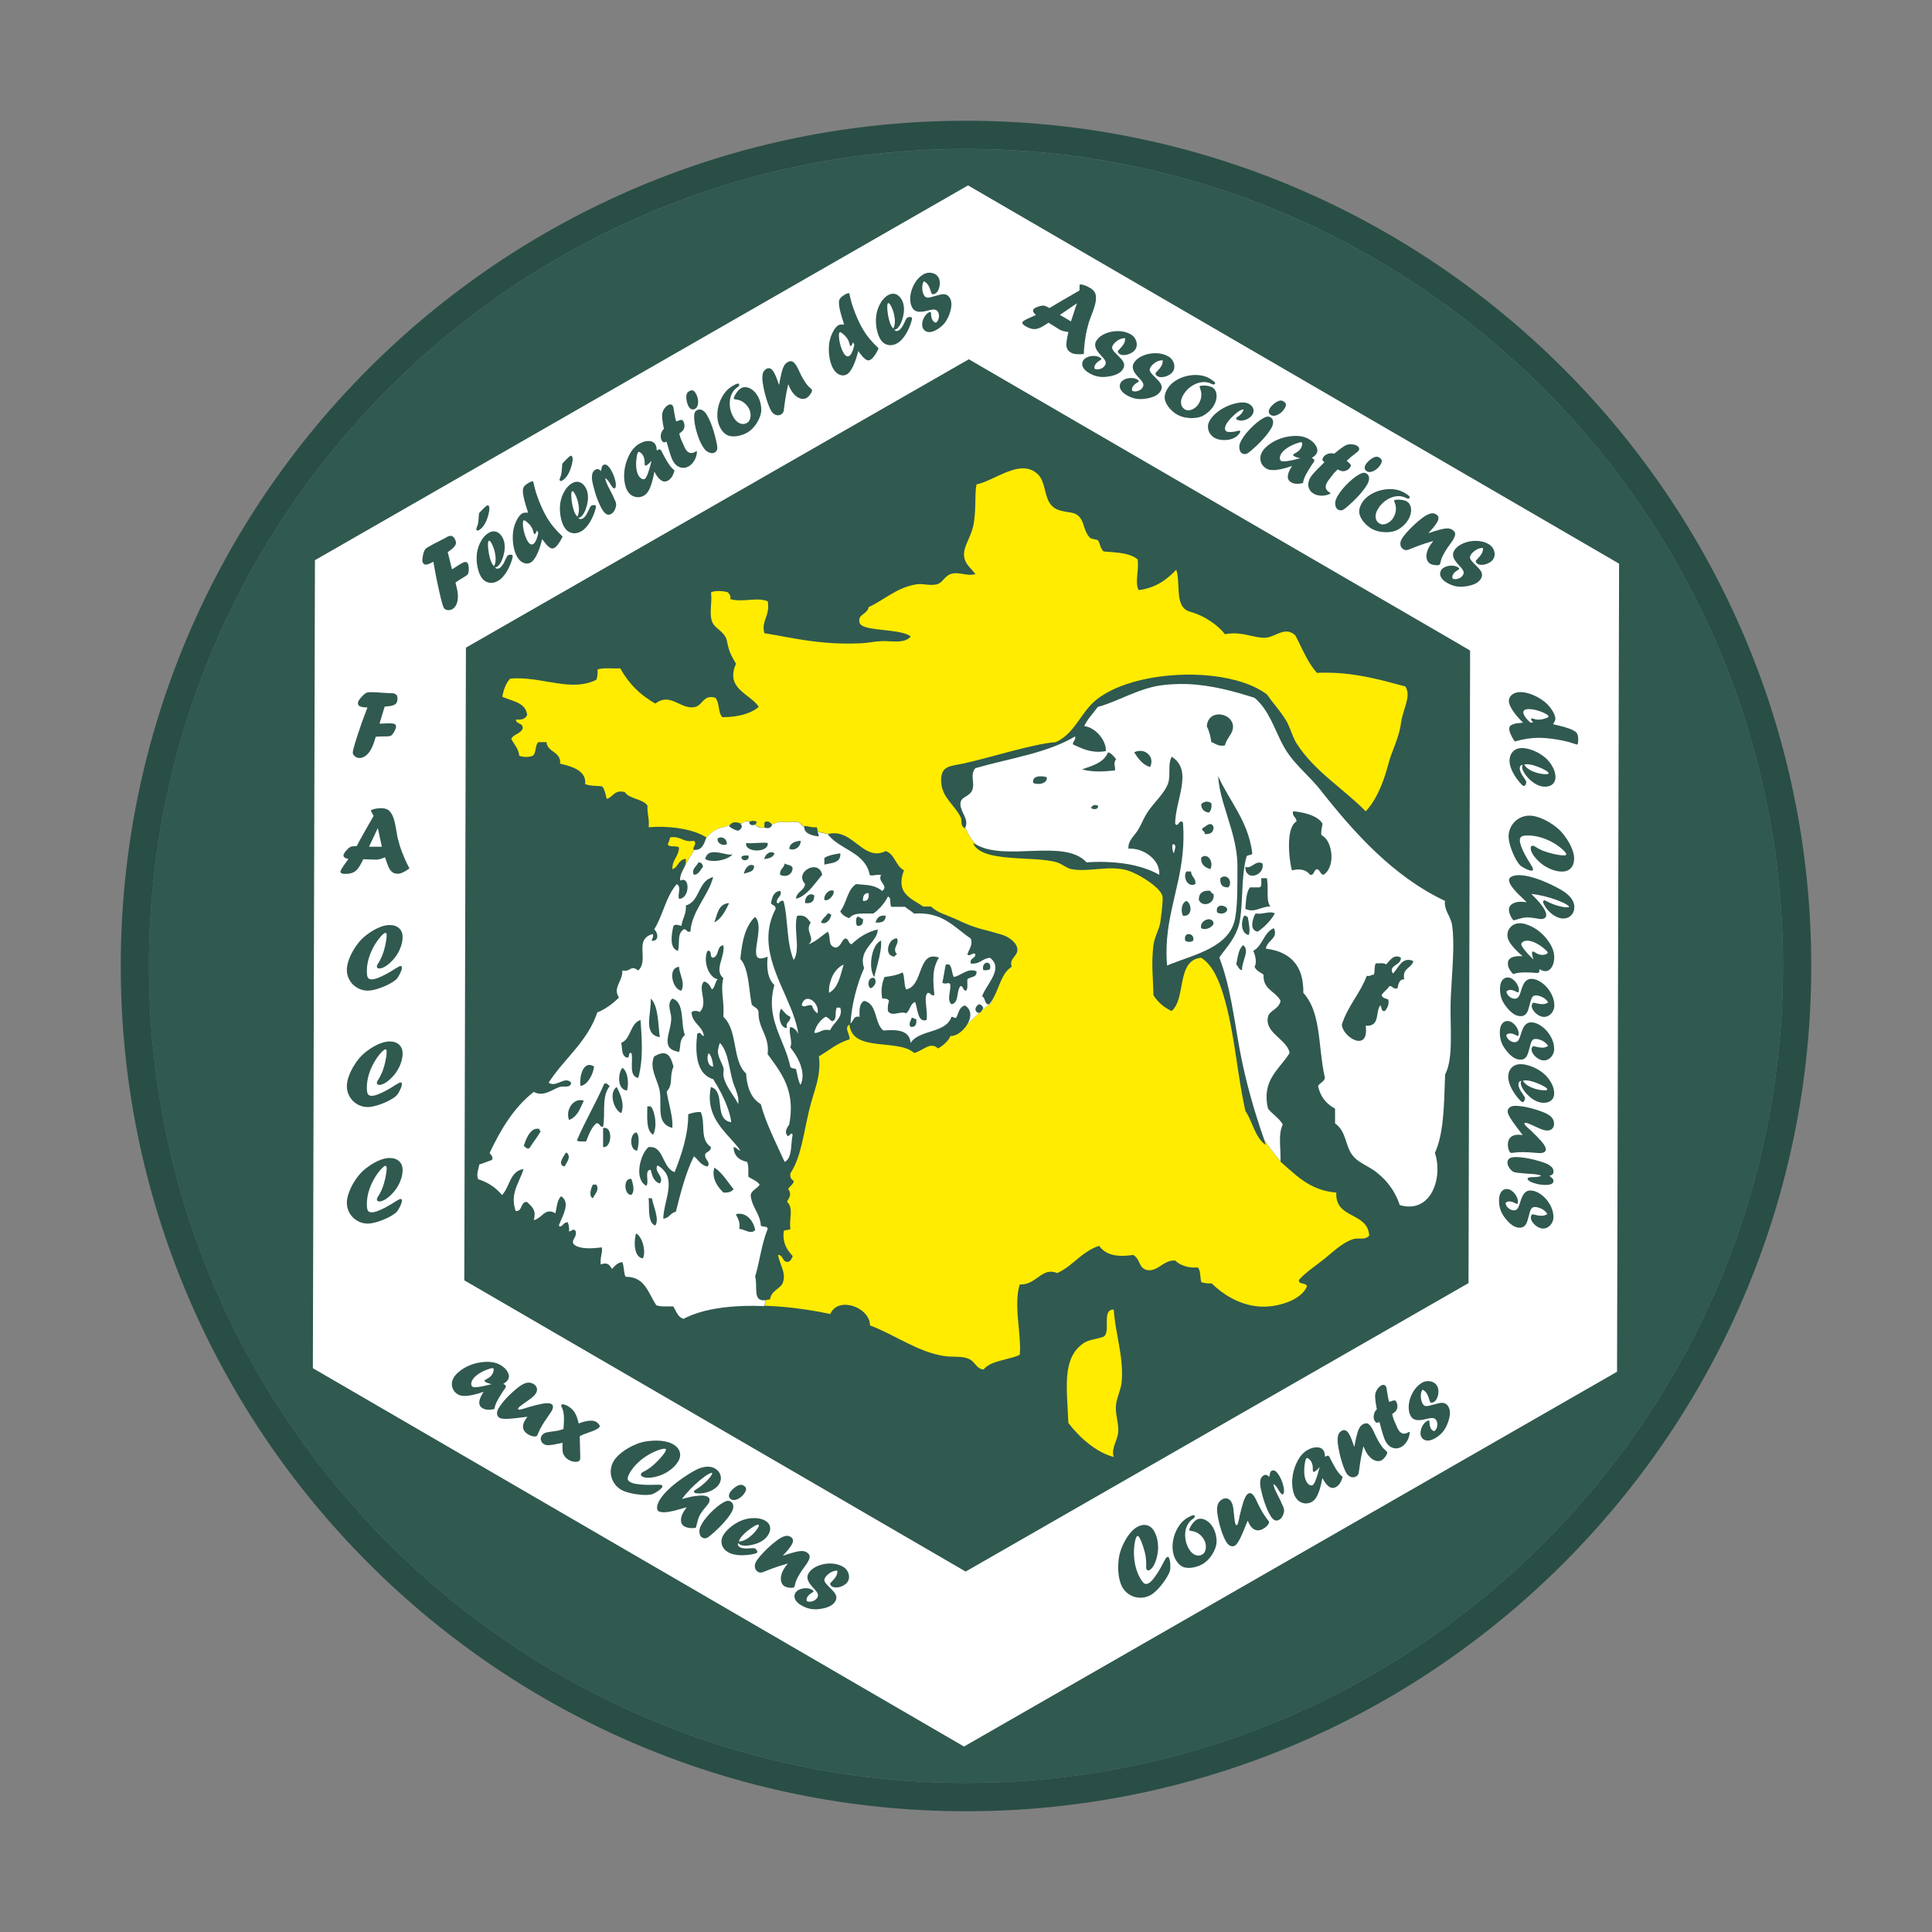 <?xml version="1.0" encoding="UTF-8"?><svg id="Calque_1" xmlns="http://www.w3.org/2000/svg" viewBox="0 0 800 800"><rect x="0" y="0" width="800" height="800" fill="#808080" stroke="none"/><defs><style>.cls-1{fill:#305950;}.cls-2{fill:#fff;}.cls-3{fill:#ffec00;}.cls-4{fill:#294e46;}</style></defs><path class="cls-4" d="M400,738.3c-186.55,0-338.31-151.76-338.31-338.31S213.45,61.67,400,61.67s338.3,151.76,338.3,338.31-151.75,338.31-338.3,338.31M400,50c-192.97,0-350,157-350,349.99s157.03,350.01,350,350.01,350-157.03,350-350.01S592.99,50,400,50"/><path class="cls-1" d="M738.31,399.99c0,186.55-151.76,338.31-338.31,338.31S61.67,586.54,61.67,399.99,213.46,61.7,400,61.7s338.31,151.73,338.31,338.29"/><path class="cls-2" d="M400.85,76.77L130.41,231.96l-.86,334.58,269.62,156.66,270.41-155.19.85-334.61L400.85,76.77ZM608.73,269.37v5.68l-.33,128.11-.32,128.14-208.23,119.45-202.15-117.44-5.45-3.15.03-7.8.54-213.57.11-40.61,52.75-30.25,95.49-54.76,59.99-34.4,47.03,27.33,153.01,88.86,7.52,4.4v.03Z"/><path class="cls-1" d="M179.66,233.8l-.2-1.21c-1.28.72-2.23,1.11-2.87,1.19-.63.08-1.11-.15-1.43-.69-.26-.44-.34-.98-.25-1.61.07-.77.21-1.51.39-2.23.18-.71.41-1.28.68-1.7.24-.33.66-.66,1.23-1,1.4-.83,3.02-1.69,4.88-2.59.42-.22.77-.4,1.04-.55.28-.15.58-.31.91-.47.74-.44,1.22-.71,1.44-.8.22-.09.5-.17.85-.22.23-.05.46-.04.67,0,.45.13.87.5,1.25,1.13.69,1.17.74,2.15.12,2.96-.35.49-.7.87-1.04,1.16-.34.29-.99.77-1.93,1.46l1.76,7.13c.87-.52,1.55-.96,2.07-1.32.32-.22.83-.54,1.53-.96.82-.49,1.45-.74,1.89-.77.44-.03.8.18,1.06.62.2.34.33.93.39,1.76.06.84.01,1.56-.15,2.17-.07.29-.25.56-.54.82-.29.26-.83.62-1.61,1.09l-.24.14-.42.25c-.75.45-1.6.99-2.52,1.64.51,2,.83,3.59.94,4.74.11,1.16.04,2.23-.2,3.23-.17.69-.42,1.3-.76,1.82-.34.52-.72.9-1.14,1.15-.68.41-1.4.57-2.13.47-.73-.09-1.25-.4-1.56-.91-.37-.63-1.01-2.92-1.91-6.86-.9-3.94-1.63-7.63-2.2-11.06Z"/><path class="cls-1" d="M197.88,217.15c.18-.84.31-1.94.36-3.3.04-.63.07-1.01.09-1.13.02-.12.1-.27.24-.44.39-.46.92-1.02,1.6-1.68.68-.67,1.16-1.08,1.43-1.24.35-.21.61-.16.79.14.39.67.32,1.96-.22,3.88-.4,1.49-.93,2.76-1.58,3.8-.65,1.04-1.39,1.81-2.25,2.32-.48.29-.83.26-1.04-.09-.08-.13-.11-.28-.08-.43.03-.15.12-.4.26-.75.06-.14.19-.5.39-1.08ZM204.95,234.97c.53.6,1.16.68,1.91.23.85-.5,1.64-1.65,2.41-3.44.44-1.05.8-1.64,1.07-1.8.34-.2.71-.3,1.11-.29.4,0,.66.1.77.3.12.2.11.56-.02,1.08-.24.95-.58,1.94-1.02,2.97-.44,1.03-.91,1.95-1.4,2.75-.5.81-1.04,1.53-1.63,2.18-.58.65-1.16,1.14-1.73,1.47-1.4.84-2.76,1.1-4.09.8-1.32-.3-2.38-1.12-3.18-2.46-.61-1.02-1.07-2.31-1.4-3.86-.33-1.55-.44-3.12-.36-4.69.1-1.84.54-3.59,1.31-5.24.97-2.01,2.19-3.44,3.65-4.32,1.06-.63,2.09-.79,3.09-.48,1,.31,1.85,1.05,2.54,2.22.54.91.87,2,.98,3.28.11,1.27-.03,2.64-.42,4.11-.31,1.22-.71,2.26-1.18,3.13-.48.87-1,1.46-1.55,1.79-.25.15-.54.24-.87.27ZM204.59,234.45c.31-.66.49-1.24.55-1.75.16-1.09.12-2.2-.11-3.34-.11-.77-.32-1.58-.63-2.44-.31-.85-.67-1.61-1.05-2.27-.37-.62-.69-.85-.95-.69-.36.21-.44,1.33-.24,3.36.13,1.22.34,2.38.63,3.5.29,1.11.64,2.02,1.05,2.7.14.24.39.55.74.93Z"/><path class="cls-1" d="M218.66,212.28l-.24-.79c-.57-1.75-.99-3.18-1.28-4.3-.28-1.12-.47-2.09-.57-2.93-.09-.83-.08-1.49.04-1.95.17-.79.87-1.55,2.1-2.27.54-.32.95-.53,1.26-.63.29-.1.57-.13.81-.07.46,2,.83,3.48,1.12,4.44.29.96.75,2.25,1.37,3.85,1.04,2.61,2.13,4.88,3.27,6.8.75,1.27,1.64,2.53,2.67,3.77,1.02,1.24,2.27,2.56,3.74,3.95-.36.77-.71,1.47-1.09,2.08-.37.61-.75,1.15-1.14,1.61s-.77.8-1.14,1.02c-.66.39-1.31.34-1.96-.14-.54-.39-.94-.73-1.2-1.01-.26-.28-.91-1.1-1.95-2.46-.57,2.47-1.27,4.57-2.11,6.3-.84,1.72-1.67,2.83-2.49,3.32-.94.56-1.95.64-3.01.23-1.06-.41-1.95-1.23-2.67-2.44-.65-1.09-1.14-2.44-1.47-4.05-.32-1.61-.45-3.28-.37-5.02.06-1.14.2-2.16.42-3.07.23-.9.56-1.81.99-2.73.8-1.63,1.63-2.71,2.51-3.23.43-.25,1.22-.34,2.38-.27ZM222.9,220.6l-.58-.98c-.27.85-.55,1.35-.83,1.52-.16.09-.28.06-.38-.1-.04-.07-.09-.23-.15-.48-.17-.81-.44-1.54-.81-2.17-.54-.91-1.3-1.74-2.28-2.48-.47-.41-.83-.54-1.07-.39-.13.07-.19.19-.2.35-.12.65-.11,1.46.02,2.45.13.98.35,2,.68,3.04.33,1.05.7,1.92,1.12,2.63.79,1.34,1.59,1.76,2.4,1.28.41-.24.81-.8,1.2-1.68.39-.88.69-1.88.87-3Z"/><path class="cls-1" d="M232.36,196.62c.18-.84.31-1.94.36-3.3.04-.63.07-1.01.09-1.12.02-.12.1-.27.23-.44.39-.45.92-1.02,1.61-1.68.68-.67,1.16-1.08,1.43-1.24.35-.21.61-.16.8.14.39.66.32,1.96-.23,3.88-.41,1.49-.93,2.76-1.58,3.8-.65,1.04-1.4,1.82-2.25,2.32-.48.29-.83.26-1.04-.09-.08-.13-.1-.28-.07-.43.03-.16.12-.4.26-.75.06-.14.19-.5.39-1.08ZM239.43,214.44c.52.6,1.16.67,1.92.23.84-.5,1.64-1.65,2.4-3.44.45-1.04.8-1.64,1.07-1.81.34-.2.71-.29,1.1-.29s.66.1.77.29c.12.2.11.56-.02,1.09-.23.95-.58,1.94-1.01,2.97-.44,1.03-.91,1.95-1.4,2.75-.5.81-1.04,1.53-1.63,2.18-.6.65-1.17,1.14-1.73,1.48-1.41.83-2.77,1.1-4.09.8-1.32-.3-2.38-1.12-3.18-2.46-.61-1.02-1.08-2.31-1.4-3.86-.32-1.55-.44-3.11-.36-4.69.1-1.84.54-3.59,1.31-5.24.97-2.01,2.18-3.45,3.65-4.32,1.06-.63,2.08-.79,3.09-.48,1,.31,1.85,1.05,2.54,2.22.54.91.87,2.01.98,3.28.11,1.27-.03,2.64-.42,4.11-.32,1.22-.7,2.26-1.18,3.13-.49.87-1,1.46-1.55,1.79-.25.15-.53.24-.87.27ZM239.07,213.92c.31-.66.49-1.24.56-1.75.16-1.08.12-2.2-.11-3.34-.12-.77-.32-1.58-.63-2.44-.31-.85-.66-1.61-1.06-2.27-.37-.62-.68-.85-.94-.69-.36.21-.44,1.33-.24,3.36.13,1.22.34,2.38.63,3.5.29,1.12.64,2.01,1.04,2.7.14.24.39.55.74.93Z"/><path class="cls-1" d="M253.81,205.28l.13.38c.11.19.25.48.42.87.28.58.49,1.06.61,1.46.13.4.18.76.16,1.08-.02.33-.09.7-.21,1.12-.37,1.24-.97,2.11-1.8,2.6-.68.4-1.32.45-1.94.15-.61-.3-1.25-1.01-1.9-2.11-.52-.88-1.07-2.02-1.64-3.42-.57-1.41-1.02-2.7-1.35-3.89l-.12-.52c-.04-.07-.09-.23-.15-.48-.49-1.78-.79-3.14-.88-4.08-.09-.94-.02-1.79.21-2.53.23-.61.62-1.08,1.17-1.41.8-.48,1.57-.28,2.32.59.07-.23.13-.48.17-.74.09-.59.19-1,.29-1.24.1-.24.28-.43.51-.56.96-.58,2.02.09,3.15,2,.62,1.05,1.11,2.13,1.47,3.24.36,1.11.55,2.08.58,2.9.02.82-.14,1.34-.47,1.53-.37.22-.97-.37-1.81-1.78-.44-.74-.83-1.3-1.16-1.67-.34-.37-.66-.62-.98-.75.04.83.68,2.4,1.91,4.71.7,1.35,1.13,2.21,1.3,2.56Z"/><path class="cls-1" d="M271,195.37l.03.06-.1-.03c-.32,1.85-.68,3.42-1.09,4.72-.41,1.3-.86,2.37-1.36,3.2-.5.83-1.06,1.43-1.68,1.8-1.26.75-2.55.95-3.87.59-1.32-.35-2.37-1.18-3.14-2.47-.48-.8-.84-1.86-1.08-3.19-.25-1.33-.33-2.73-.24-4.2.16-2.41.78-4.75,1.86-7,1.11-2.33,2.53-4,4.23-5.01,1.44-.86,2.8-1.27,4.08-1.23,1.28.04,2.18.51,2.72,1.41.4.66.58,1.5.56,2.52.61-.36,1.03-.52,1.26-.49.24.04.49.29.77.76-.02-.05.09.2.34.74.59,1.15,1.18,2.21,1.75,3.18.3.51.54.89.71,1.14.16.25.36.54.59.86.24.31.43.57.59.75.4.47.86.91,1.37,1.3-.28,1.07-.63,1.94-1.07,2.62-.43.68-.97,1.21-1.61,1.59-1.73,1.03-3.46.09-5.19-2.81-.2-.34-.35-.61-.44-.81ZM269.71,190.91l-.26.29c-.68.7-1.19,1.17-1.56,1.38-.44.26-.72.28-.86.06-.05-.08-.08-.34-.1-.79.06-1.33-.16-2.42-.66-3.26-.29-.48-.64-.87-1.04-1.17-.4-.3-.71-.39-.91-.26-.18.11-.34.46-.49,1.06-.37,1.76-.5,3.42-.4,4.97.1,1.56.42,2.8.98,3.74.37.62.8,1.05,1.29,1.31.49.26.93.27,1.32.04.32-.19.72-.91,1.21-2.14.47-1.23.93-2.75,1.36-4.56l.23-.64-.11-.02Z"/><path class="cls-1" d="M274.91,177.6l-.05-.24c-.5-2.53-.74-4.39-.71-5.57.02-.56.17-1.14.44-1.72.54-1.06,1.19-1.83,1.96-2.28.45-.27.85-.37,1.21-.31.36.06.65.29.88.67.15.26.3.89.43,1.89.21,1.67.52,3.17.93,4.49.2-.09.41-.17.61-.23.74-.3,1.25-.45,1.54-.45.29,0,.54.17.74.51.35.6.53,1.23.53,1.92,0,.69-.18,1.3-.53,1.83-.28.39-.8.86-1.61,1.41.12.52.31,1.22.59,2.09.3.74.75,1.73,1.33,3,.19.48.4.91.63,1.3,1.06,1.77,2.45,2.15,4.17,1.12l.1-.06.05-.03c.21-.12.33-.15.36-.08.11.18.09.59-.03,1.25-.13.66-.33,1.28-.6,1.88-.29.63-.68,1.22-1.14,1.78-.47.55-.93.97-1.41,1.25-1.18.7-2.38.88-3.6.52-1.21-.36-2.21-1.2-2.99-2.51-.34-.56-.68-1.36-1.02-2.38-.35-1.03-.77-2.43-1.26-4.21-.1-.31-.19-.64-.29-.98-.1-.35-.16-.55-.18-.61-.45.26-.83.35-1.13.29-.29-.06-.57-.3-.81-.71-.42-.71-.55-1.54-.38-2.49.17-.95.57-1.73,1.21-2.32Z"/><path class="cls-1" d="M287.85,169.26c-1.07.59-1.98.27-2.71-.96-.37-.62-.64-1.43-.82-2.43-.18-1-.19-1.81-.03-2.44.08-.33.19-.61.35-.82.15-.22.39-.42.72-.62.56-.33,1.06-.44,1.48-.32.43.12.83.5,1.22,1.14.47.8.78,1.64.93,2.51.15.88.12,1.68-.07,2.4-.2.72-.54,1.22-1.02,1.51l-.06.03ZM295.91,187.41c-.52.27-1.12.31-1.79.13-.68-.2-1.26-.51-1.76-.93-.48-.42-.97-1.05-1.47-1.88-1.1-1.86-2.01-4.15-2.7-6.9-.7-2.75-.92-4.9-.66-6.47.09-.65.44-1.15,1.06-1.52.65-.39,1.35-.4,2.11-.05.75.36,1.42,1.02,1.99,1.99.85,1.43,1.64,3.22,2.37,5.38.73,2.16,1.34,4.5,1.82,7.01.21,1.01.18,1.78-.07,2.33-.19.35-.48.64-.87.88l-.03.02Z"/><path class="cls-1" d="M303.13,159.92c1.68-1,2.63-1.3,2.86-.91.27.45.03.92-.7,1.4-.87.6-1.57,1.36-2.08,2.29-.51.93-.84,1.97-.97,3.14-.14,1.16-.08,2.35.17,3.55.25,1.21.71,2.36,1.37,3.48.73,1.23,1.61,2.04,2.62,2.45,1.02.4,1.99.33,2.92-.22.85-.51,1.34-1.39,1.46-2.65.12-1.26-.17-2.47-.87-3.64-.57-.96-1.31-1.73-2.2-2.33-.9-.6-1.9-.96-3-1.08-.48-.06-.75-.15-.82-.26-.09-.16-.01-.53.26-1.14.31-.66.72-1.29,1.22-1.91.5-.62.97-1.06,1.41-1.32.51-.3,1.06-.45,1.68-.46.61,0,1.24.13,1.88.41.64.28,1.24.69,1.8,1.21.56.53,1.06,1.15,1.49,1.87.71,1.19,1.18,2.5,1.43,3.93.24,1.43.21,2.72-.09,3.88-.4,1.47-1.1,2.89-2.08,4.27-.99,1.37-2.08,2.42-3.28,3.13-1.17.7-2.45,1.18-3.85,1.47-1.39.28-2.62.29-3.69.03-1.44-.37-2.65-1.37-3.63-3.03-.78-1.3-1.23-2.79-1.37-4.48-.13-1.68.03-3.39.49-5.1.47-1.72,1.18-3.27,2.13-4.67.96-1.4,2.11-2.5,3.46-3.3Z"/><path class="cls-1" d="M322.64,159.24l.31-1.79c.35-1.75.65-3.08.92-4,.27-.92.57-1.64.9-2.17.33-.53.74-.94,1.23-1.24.8-.48,1.49-.6,2.07-.36.58.24,1.18.88,1.81,1.94.26.44.6,1.11,1.02,2.02.54,1.22,1.11,2.33,1.7,3.32.67,1.13,1.27,2,1.8,2.63.33.38.71.74,1.11,1.07.36.34.58.58.67.73.1.18.12.36.05.54-.17.51-.47,1.05-.91,1.62-.44.56-.85.96-1.25,1.2-.64.38-1.35.51-2.14.38-.79-.13-1.55-.5-2.3-1.1-.75-.61-1.42-1.4-2-2.37-.39-.65-.77-1.46-1.17-2.43l-.11-.03c-.16.83-.3,1.49-.41,1.98-.11.49-.21.96-.3,1.39-.4,2.19-.7,4.12-.89,5.81-.07.65-.14,1.23-.22,1.73-.17.66-.52,1.15-1.04,1.47-.72.43-1.47.51-2.24.23-.77-.27-1.41-.83-1.92-1.69-.31-.53-.64-1.21-.97-2.05-.33-.84-.65-1.76-.96-2.75-.31-.99-.59-2.04-.86-3.13-.26-1.09-.47-2.16-.63-3.19-.31-1.69-.32-3.15-.04-4.36.2-.81.67-1.43,1.39-1.85,1.17-.7,2.2-.28,3.11,1.23.66,1.11,1.38,2.85,2.15,5.2l.11.02Z"/><path class="cls-1" d="M349.53,134.38l-.24-.79c-.57-1.75-1-3.18-1.28-4.3-.28-1.12-.47-2.09-.57-2.93-.09-.83-.08-1.49.04-1.95.17-.79.87-1.55,2.1-2.28.54-.32.96-.53,1.26-.63.3-.1.57-.13.81-.07.46,2,.83,3.48,1.12,4.44.29.96.75,2.25,1.37,3.85,1.03,2.61,2.12,4.88,3.27,6.8.75,1.27,1.64,2.53,2.66,3.77,1.02,1.24,2.27,2.56,3.74,3.95-.35.77-.71,1.47-1.08,2.09-.37.61-.75,1.15-1.14,1.61-.39.46-.77.8-1.14,1.02-.65.39-1.31.34-1.95-.14-.54-.4-.94-.73-1.2-1.01-.26-.28-.91-1.1-1.94-2.46-.57,2.47-1.28,4.57-2.12,6.3-.84,1.72-1.66,2.83-2.49,3.32-.95.56-1.95.64-3.01.23-1.06-.41-1.95-1.23-2.67-2.44-.65-1.09-1.14-2.44-1.47-4.05-.32-1.61-.45-3.29-.37-5.02.06-1.14.19-2.16.43-3.07.22-.9.56-1.81.99-2.73.79-1.63,1.63-2.71,2.5-3.23.43-.25,1.22-.34,2.38-.27ZM353.77,142.7l-.58-.98c-.27.85-.55,1.35-.83,1.52-.16.09-.28.06-.38-.1-.04-.07-.09-.23-.15-.48-.16-.82-.44-1.54-.81-2.17-.54-.91-1.3-1.74-2.28-2.48-.47-.41-.83-.54-1.08-.39-.12.07-.19.19-.2.35-.12.65-.11,1.46.01,2.44.13.98.36,2,.68,3.05.33,1.05.7,1.92,1.12,2.63.79,1.34,1.6,1.77,2.41,1.28.41-.24.8-.8,1.2-1.69.4-.88.68-1.88.87-3Z"/><path class="cls-1" d="M370.27,136.56c.52.6,1.16.68,1.92.23.84-.51,1.64-1.65,2.41-3.45.45-1.04.8-1.64,1.07-1.8.34-.2.71-.3,1.11-.29.4,0,.66.1.77.3.12.2.12.56-.02,1.08-.24.95-.58,1.94-1.02,2.97-.44,1.03-.91,1.94-1.4,2.75-.5.8-1.04,1.53-1.63,2.18-.59.65-1.17,1.14-1.73,1.48-1.41.84-2.77,1.1-4.09.8-1.33-.3-2.39-1.12-3.18-2.46-.61-1.02-1.07-2.31-1.4-3.86-.32-1.55-.44-3.11-.36-4.69.1-1.84.55-3.59,1.32-5.24.96-2.01,2.18-3.45,3.64-4.32,1.06-.63,2.08-.79,3.08-.48,1.01.31,1.85,1.05,2.55,2.22.54.91.87,2.01.98,3.28.11,1.28-.03,2.65-.42,4.11-.31,1.22-.71,2.26-1.19,3.13-.49.87-1,1.46-1.55,1.79-.25.15-.54.24-.87.27ZM369.91,136.04c.31-.66.49-1.24.55-1.75.16-1.09.13-2.2-.11-3.34-.11-.77-.32-1.58-.63-2.43-.3-.85-.65-1.61-1.05-2.27-.37-.62-.68-.85-.94-.7-.36.21-.44,1.33-.23,3.36.13,1.22.34,2.38.63,3.5.29,1.12.64,2.02,1.05,2.7.14.24.38.55.73.93Z"/><path class="cls-1" d="M387.5,133.66c.64-.43,1.06-1.11,1.23-2.05.19-.94.07-1.76-.36-2.49-.3-.49-.69-.79-1.2-.89-.55-.14-1.54-.02-2.96.37-2.09.55-3.6.66-4.52.34-.82-.22-1.44-.68-1.86-1.4-.77-1.29-1.07-2.87-.9-4.72.17-1.85.74-3.63,1.71-5.32.97-1.7,2.2-2.99,3.68-3.87.72-.43,1.5-.66,2.33-.7.83-.04,1.6.11,2.3.44.7.34,1.25.83,1.63,1.48.39.64.57,1.42.58,2.35,0,.93-.17,1.8-.5,2.62-.34.82-.79,1.39-1.34,1.72-.31.19-.63.28-.94.28-.31,0-.51-.07-.61-.23-.09-.16-.18-.42-.28-.77-.33-1.12-.71-2.03-1.14-2.75-.42-.71-1.03-1.25-1.84-1.63-.33.71-.5,1.23-.54,1.55-.13.75-.13,1.51,0,2.28.12.8.35,1.48.69,2.05.24.41.53.67.86.8.33.13.75.15,1.28.07.52-.08,1.27-.28,2.25-.58,1.63-.5,2.84-.76,3.62-.79.18,0,.49.04.91.12.7.21,1.27.68,1.71,1.41.46.78.69,1.7.67,2.78-.01,1.08-.27,2.35-.78,3.79-.54,1.56-1.23,2.84-2.06,3.87-.83,1.03-1.9,1.93-3.19,2.7-1.25.74-2.37,1.08-3.38,1.01s-1.77-.53-2.28-1.39c-.36-.61-.49-1.36-.39-2.27.1-.91.39-1.76.86-2.57.47-.81,1.04-1.42,1.72-1.82.5-.3.82-.34.96-.12.07.11.1.34.11.69.03,1.05.24,1.9.64,2.57.28.47.72.82,1.33,1.04Z"/><path class="cls-1" d="M446.99,120.31l.06-2.47c.38-.05.71-.05.98,0,1.04.22,2.17.69,3.4,1.41,1.24.72,1.99,1.64,2.25,2.75.22.97.19,2.11-.09,3.45-.28,1.34-.87,3.13-1.77,5.38-.44,1.15-.76,2.03-.95,2.63-.47,1.71-.75,2.81-.87,3.3-.11.49-.26,1.28-.46,2.38-.04.33-.1.78-.19,1.36-.09.58-.16,1.12-.23,1.62-.15,1.1-.26,2.6-.35,4.48-1.34.11-2.42.12-3.25.03-.83-.09-1.52-.29-2.05-.61-.67-.39-1.15-.85-1.44-1.37-.3-.52-.46-1.17-.48-1.95.02-1.02.2-2.31.55-3.89.03-.15.07-.34.12-.57.05-.23.1-.48.16-.75-1.66-.22-2.85-.55-3.58-.98-.42-.25-.78-.47-1.07-.67-.25-.18-1.44-.92-3.56-2.22l-.35.24c-1.4.96-2.58,1.63-3.52,2-.95.37-1.85.5-2.73.36-.87-.13-1.83-.51-2.9-1.13-.61-.35-1-.68-1.19-.97-.18-.29-.18-.58,0-.89.22-.37,1.44-1.04,3.67-1.99.78-.33,1.38-.6,1.8-.81-1.06-.92-1.41-1.69-1.05-2.3.29-.49,1.2-.96,2.72-1.38.73-.21,1.33-.27,1.79-.17.47.1,1.19.43,2.17.98,1.87-1.13,3.07-1.85,3.58-2.16.52-.31,1.17-.7,1.98-1.16.8-.46,1.72-.99,2.74-1.58,1.01-.59,2.38-1.38,4.09-2.37ZM445.84,125.63l-6.95,4.77,4.57,2.68,2.44-7.41-.06-.04Z"/><path class="cls-1" d="M453.2,152.66c.69.36,1.48.39,2.39.1.91-.3,1.58-.8,1.99-1.53.3-.5.37-.99.21-1.47-.14-.55-.72-1.36-1.75-2.41-1.49-1.57-2.31-2.84-2.47-3.8-.21-.82-.1-1.59.33-2.31.76-1.3,1.99-2.33,3.69-3.07,1.71-.74,3.54-1.1,5.49-1.07,1.96.03,3.68.48,5.17,1.36.72.42,1.29.99,1.73,1.69.43.71.67,1.45.72,2.23.05.78-.12,1.49-.51,2.15-.37.64-.96,1.19-1.77,1.64-.81.45-1.66.72-2.55.82-.88.1-1.6-.01-2.15-.34-.32-.18-.55-.41-.7-.68-.16-.27-.19-.49-.09-.64.09-.15.27-.36.54-.62.82-.82,1.44-1.6,1.87-2.32.41-.71.58-1.51.53-2.39-.77.06-1.32.15-1.62.27-.72.25-1.39.62-1.99,1.11-.64.49-1.12,1.02-1.46,1.6-.24.41-.34.79-.29,1.14.05.35.23.74.55,1.15.33.42.85.98,1.6,1.69,1.23,1.19,2.04,2.12,2.43,2.79.09.16.21.45.34.86.16.72.02,1.44-.41,2.18-.46.78-1.16,1.42-2.11,1.94-.95.51-2.19.89-3.7,1.14-1.62.28-3.08.31-4.39.07-1.3-.23-2.61-.73-3.9-1.49-1.25-.73-2.09-1.56-2.52-2.48-.42-.92-.39-1.8.12-2.67.36-.6.96-1.08,1.8-1.43.84-.35,1.73-.51,2.67-.49.93.02,1.74.23,2.42.63.51.3.7.56.57.79-.07.11-.25.25-.55.43-.9.53-1.55,1.13-1.94,1.8-.28.48-.37,1.03-.27,1.66Z"/><path class="cls-1" d="M468.79,161.8c.68.36,1.49.39,2.39.09.91-.29,1.58-.8,1.99-1.52.29-.5.36-.99.2-1.47-.14-.55-.73-1.36-1.75-2.41-1.49-1.57-2.31-2.84-2.48-3.8-.21-.82-.09-1.59.33-2.31.75-1.29,1.99-2.32,3.69-3.06,1.71-.75,3.54-1.1,5.49-1.07,1.95.03,3.68.48,5.17,1.35.72.43,1.3.99,1.73,1.7.44.71.67,1.45.72,2.23.04.78-.12,1.49-.5,2.15-.38.64-.97,1.19-1.79,1.64-.81.46-1.65.73-2.54.82-.89.1-1.6-.02-2.15-.34-.32-.19-.55-.42-.7-.68-.15-.27-.18-.49-.09-.64.09-.16.27-.36.54-.62.82-.83,1.44-1.6,1.86-2.32.41-.72.6-1.51.53-2.39-.78.06-1.31.15-1.62.27-.72.25-1.39.61-1.99,1.11-.63.49-1.12,1.03-1.46,1.6-.24.41-.33.79-.29,1.14.04.35.23.74.55,1.15.32.42.85.98,1.59,1.69,1.23,1.2,2.04,2.12,2.43,2.79.09.16.2.45.34.86.16.71.03,1.44-.41,2.18-.46.78-1.16,1.42-2.11,1.93-.96.51-2.19.9-3.69,1.15-1.63.28-3.09.3-4.39.07-1.3-.23-2.6-.73-3.9-1.49-1.25-.74-2.09-1.56-2.52-2.48-.43-.92-.39-1.8.11-2.66.35-.61.96-1.09,1.79-1.44.85-.35,1.74-.51,2.67-.5.94.02,1.75.23,2.42.63.51.29.69.56.57.79-.07.11-.26.25-.56.43-.9.53-1.55,1.13-1.93,1.8-.28.47-.37,1.03-.27,1.66Z"/><path class="cls-1" d="M500.96,156.79c1.69.99,2.41,1.68,2.18,2.07-.26.45-.79.47-1.57.06-.94-.48-1.95-.72-3.01-.72s-2.13.22-3.22.66c-1.09.44-2.1,1.06-3.03,1.87-.93.8-1.72,1.76-2.38,2.88-.72,1.23-1.02,2.39-.88,3.48.13,1.09.67,1.9,1.6,2.45.86.5,1.87.5,3.03,0,1.16-.51,2.08-1.34,2.77-2.52.56-.96.89-1.98.98-3.05.09-1.07-.08-2.12-.51-3.15-.17-.45-.22-.74-.16-.85.1-.15.47-.27,1.12-.32.72-.05,1.47,0,2.26.14.78.14,1.39.34,1.84.6.51.3.91.71,1.22,1.24.3.53.48,1.15.55,1.84.06.7,0,1.42-.18,2.17-.2.74-.5,1.48-.92,2.2-.71,1.2-1.62,2.25-2.76,3.15-1.13.9-2.28,1.5-3.44,1.79-1.48.36-3.06.44-4.74.23-1.68-.2-3.12-.66-4.33-1.37-1.18-.68-2.22-1.57-3.14-2.66-.92-1.09-1.52-2.16-1.81-3.23-.37-1.43-.07-2.97.91-4.63.76-1.31,1.85-2.43,3.26-3.37,1.41-.93,2.98-1.61,4.71-2.03,1.72-.42,3.43-.55,5.11-.39,1.69.16,3.21.64,4.56,1.43Z"/><path class="cls-1" d="M517.36,167.35c.84.53,1.38,1.18,1.61,1.94.23.76.13,1.53-.33,2.31-.4.68-1,1.24-1.79,1.71-.79.46-1.61.74-2.47.83-.85.09-1.58-.04-2.18-.39-.35-.21-.45-.43-.3-.68.06-.09.23-.25.55-.47.87-.49,1.6-1.22,2.17-2.19.29-.48.37-.76.26-.82-.16-.1-.5-.02-1.03.21-.53.24-1.06.57-1.59,1-.86.67-1.69,1.42-2.5,2.27-.81.85-1.41,1.61-1.81,2.28-.45.77-.69,1.44-.71,2.02-.03.57.17.98.58,1.23.38.22,1.01.32,1.9.29.88-.03,1.78-.17,2.71-.44.42-.17.72-.2.89-.09.28.16.32.39.15.7-.82,1.39-2.09,2.33-3.84,2.82-1.19.31-2.39.41-3.63.3-1.23-.11-2.23-.39-3-.84-1.34-.79-2.21-1.86-2.61-3.24-.4-1.37-.21-2.69.54-3.98.75-1.29,1.83-2.47,3.24-3.56,1.4-1.08,2.96-1.97,4.7-2.67,1.73-.7,3.48-1.11,5.23-1.23,1.26-.08,2.32.13,3.18.64l.06.04Z"/><path class="cls-1" d="M514.27,187.71c-.48-.33-.81-.83-.98-1.51-.15-.7-.16-1.36-.03-1.99.14-.63.44-1.36.93-2.2,1.1-1.86,2.67-3.75,4.74-5.69,2.06-1.94,3.85-3.17,5.34-3.7.61-.24,1.23-.17,1.84.19.66.39,1.01.99,1.06,1.82.05.83-.21,1.74-.78,2.71-.84,1.43-2.03,2.99-3.57,4.67-1.54,1.69-3.3,3.35-5.25,4.98-.78.67-1.47,1.02-2.08,1.06-.4,0-.8-.1-1.19-.33l-.03-.02ZM526.29,171.89c-1.04-.65-1.2-1.6-.47-2.84.36-.62.94-1.25,1.74-1.89.79-.64,1.49-1.04,2.12-1.2.33-.1.62-.13.88-.1.27.03.56.15.88.34.57.33.9.71,1,1.14.1.43-.04.97-.41,1.61-.47.8-1.06,1.48-1.75,2.03-.7.56-1.41.92-2.13,1.09-.72.17-1.33.12-1.82-.17l-.04-.03Z"/><path class="cls-1" d="M535,193.01l-.04.07-.03-.11c-1.77.61-3.33,1.06-4.66,1.33-1.33.27-2.48.39-3.46.35-.97-.04-1.77-.24-2.39-.6-1.26-.74-2.07-1.78-2.39-3.11-.33-1.33-.11-2.64.65-3.94.47-.8,1.23-1.63,2.28-2.49,1.05-.86,2.24-1.6,3.56-2.23,2.2-1.02,4.54-1.61,7.03-1.75,2.58-.15,4.72.29,6.44,1.29,1.44.85,2.46,1.84,3.04,2.98.58,1.14.61,2.16.08,3.06-.39.67-1.03,1.23-1.93,1.71.61.36.95.65,1.04.87.08.22-.02.57-.3,1.05.03-.05-.14.17-.49.64-.72,1.07-1.36,2.1-1.93,3.07-.3.51-.52.9-.66,1.16-.14.26-.29.58-.46.93-.16.36-.29.65-.37.88-.22.58-.38,1.19-.48,1.83-1.06.27-2,.38-2.8.32-.8-.05-1.53-.27-2.17-.65-1.74-1.02-1.75-2.98-.05-5.9.21-.34.37-.6.51-.77ZM538.29,189.73l-.38-.09c-.95-.25-1.6-.48-1.96-.69-.43-.26-.6-.5-.46-.73.04-.08.26-.23.64-.47,1.2-.59,2.04-1.3,2.55-2.15.28-.48.45-.98.52-1.48.06-.49-.01-.8-.21-.93-.18-.11-.57-.07-1.17.09-1.72.53-3.23,1.21-4.55,2.04-1.31.83-2.25,1.72-2.8,2.66-.36.62-.54,1.21-.52,1.76.02.56.22.95.6,1.17.33.19,1.15.2,2.45.03,1.31-.18,2.86-.51,4.65-1.01l.68-.1-.03-.11Z"/><path class="cls-1" d="M552.49,187.88l.18-.17c1.98-1.66,3.48-2.76,4.54-3.3.49-.26,1.07-.4,1.72-.45,1.2-.04,2.18.16,2.95.61.45.27.74.57.86.91.12.34.06.7-.16,1.09-.15.26-.64.69-1.45,1.29-1.35.99-2.52,1.99-3.48,2.98.17.13.34.28.49.43.62.5,1,.88,1.14,1.14.14.26.11.55-.09.89-.35.6-.82,1.07-1.43,1.39-.6.33-1.22.47-1.86.42-.47-.05-1.14-.29-2-.73-.41.36-.92.87-1.55,1.53-.5.62-1.16,1.49-1.98,2.62-.33.4-.61.79-.83,1.18-1.05,1.78-.71,3.18,1.02,4.19l.1.06.05.03c.2.12.28.22.24.28-.1.18-.47.37-1.11.58-.64.2-1.29.34-1.94.39-.69.05-1.4,0-2.1-.14-.71-.14-1.3-.35-1.77-.63-1.19-.7-1.92-1.66-2.2-2.9-.27-1.24-.02-2.51.75-3.84.34-.56.87-1.24,1.61-2.05.73-.8,1.76-1.84,3.07-3.13.23-.23.47-.47.72-.73.25-.25.4-.4.45-.46-.45-.27-.72-.56-.8-.85-.09-.29,0-.64.23-1.05.41-.71,1.08-1.22,2-1.53.92-.31,1.79-.33,2.62-.06Z"/><path class="cls-1" d="M553.99,210.99c-.48-.33-.82-.83-.98-1.51-.15-.7-.16-1.36-.03-1.99.14-.63.44-1.36.94-2.19,1.09-1.86,2.67-3.76,4.74-5.7,2.06-1.93,3.85-3.17,5.35-3.7.61-.24,1.22-.17,1.84.19.65.38,1,.99,1.05,1.82.05.84-.21,1.74-.78,2.71-.84,1.43-2.03,3-3.57,4.68-1.54,1.68-3.29,3.34-5.25,4.98-.79.67-1.47,1.02-2.07,1.06-.4,0-.8-.11-1.19-.34l-.03-.02ZM566,195.17c-1.04-.66-1.2-1.61-.47-2.85.37-.62.94-1.25,1.73-1.89.79-.64,1.49-1.04,2.12-1.2.33-.1.62-.13.88-.1.26.03.56.14.88.34.56.33.9.71,1.01,1.14.1.43-.04.97-.41,1.61-.47.8-1.05,1.48-1.75,2.03-.69.56-1.41.92-2.13,1.1-.72.17-1.33.12-1.82-.17l-.05-.03Z"/><path class="cls-1" d="M581.55,204.03c1.68.99,2.41,1.68,2.17,2.07-.26.45-.79.47-1.57.06-.94-.48-1.94-.72-3.01-.72s-2.14.22-3.22.66c-1.09.44-2.09,1.07-3.03,1.87-.93.8-1.73,1.76-2.38,2.88-.72,1.23-1.02,2.39-.88,3.47.13,1.09.67,1.91,1.59,2.45.86.5,1.87.5,3.03,0,1.16-.5,2.08-1.34,2.77-2.51.56-.96.89-1.98.98-3.06.09-1.07-.08-2.13-.51-3.15-.18-.46-.24-.73-.17-.84.09-.16.47-.27,1.12-.32.72-.05,1.48,0,2.26.14.78.14,1.39.33,1.83.6.51.3.91.71,1.21,1.25.31.53.49,1.14.55,1.84.06.69,0,1.41-.18,2.16-.19.75-.49,1.48-.92,2.21-.7,1.19-1.62,2.24-2.76,3.15-1.13.9-2.28,1.5-3.44,1.79-1.48.36-3.06.44-4.74.24-1.68-.2-3.12-.66-4.33-1.37-1.17-.69-2.22-1.57-3.14-2.66-.92-1.08-1.52-2.16-1.81-3.23-.37-1.43-.07-2.98.91-4.64.76-1.31,1.85-2.42,3.26-3.36,1.41-.93,2.98-1.61,4.7-2.03,1.72-.42,3.43-.55,5.13-.39,1.69.16,3.2.64,4.56,1.43Z"/><path class="cls-1" d="M591.54,220.78l1.72-.59c1.71-.54,3.02-.91,3.95-1.12.93-.21,1.71-.29,2.33-.26.63.03,1.19.19,1.68.48.8.47,1.24,1.01,1.32,1.63.07.62-.2,1.46-.82,2.53-.26.44-.69,1.06-1.27,1.87-.81,1.06-1.5,2.09-2.09,3.1-.66,1.13-1.15,2.07-1.44,2.84-.17.48-.3.97-.4,1.49-.12.47-.23.79-.31.93-.1.18-.25.28-.45.31-.53.1-1.15.09-1.85-.02-.71-.11-1.26-.28-1.65-.51-.64-.38-1.1-.94-1.37-1.69-.27-.75-.32-1.6-.15-2.55.17-.95.55-1.91,1.12-2.89.39-.66.91-1.39,1.56-2.2l-.02-.11c-.8.26-1.45.46-1.93.6-.48.14-.94.28-1.36.41-2.12.7-3.95,1.38-5.51,2.03-.61.25-1.15.46-1.63.64-.66.17-1.26.1-1.79-.21-.72-.42-1.15-1.04-1.28-1.84-.13-.8.05-1.64.55-2.5.31-.53.75-1.14,1.33-1.84.57-.7,1.22-1.42,1.94-2.18.73-.75,1.51-1.51,2.33-2.26.83-.76,1.66-1.45,2.49-2.09,1.33-1.09,2.61-1.8,3.81-2.14.8-.21,1.57-.11,2.29.32,1.18.68,1.31,1.79.42,3.32-.65,1.12-1.82,2.58-3.52,4.39l.02.11Z"/><path class="cls-1" d="M601.4,239.53c.68.36,1.48.39,2.39.09.91-.29,1.57-.8,2-1.53.29-.5.36-.99.2-1.47-.14-.55-.72-1.36-1.75-2.41-1.48-1.57-2.31-2.84-2.48-3.8-.2-.82-.09-1.59.33-2.31.77-1.3,1.99-2.33,3.7-3.07,1.7-.74,3.53-1.1,5.49-1.07,1.95.03,3.68.48,5.16,1.36.72.43,1.3.99,1.74,1.7.43.71.67,1.45.72,2.23.05.78-.13,1.49-.51,2.15-.37.64-.96,1.19-1.78,1.64-.81.45-1.65.72-2.54.82-.88.1-1.6-.01-2.15-.34-.31-.18-.55-.41-.69-.68-.16-.27-.19-.49-.1-.65.1-.16.27-.36.54-.62.82-.82,1.44-1.6,1.86-2.32.42-.71.59-1.51.54-2.39-.78.06-1.32.15-1.63.27-.71.25-1.38.62-1.99,1.11-.63.49-1.12,1.02-1.46,1.6-.23.4-.33.78-.29,1.14.05.35.23.74.55,1.15.33.42.85.98,1.6,1.69,1.23,1.19,2.04,2.12,2.43,2.79.09.16.2.45.34.86.15.71.02,1.44-.41,2.17-.47.78-1.16,1.43-2.12,1.94-.95.51-2.18.89-3.69,1.14-1.62.28-3.08.3-4.39.07-1.3-.24-2.6-.73-3.89-1.49-1.26-.73-2.09-1.56-2.52-2.48-.43-.92-.39-1.8.12-2.66.35-.61.96-1.09,1.79-1.44.84-.35,1.73-.51,2.67-.49.94.02,1.75.22,2.43.62.51.3.7.56.56.79-.07.11-.25.25-.55.43-.9.54-1.55,1.13-1.94,1.8-.27.48-.36,1.03-.26,1.67Z"/><path class="cls-1" d="M643.04,299.86l.8.2c1.79.41,3.24.78,4.35,1.11,1.1.33,2.04.67,2.8,1.02.76.35,1.31.7,1.65,1.04.59.55.88,1.54.87,2.97,0,.63-.04,1.09-.1,1.4-.07.31-.19.55-.36.74-1.95-.64-3.41-1.08-4.38-1.32-.97-.24-2.31-.52-4.01-.81-2.77-.46-5.27-.69-7.51-.7-1.48,0-3.01.11-4.6.35-1.59.23-3.36.62-5.31,1.17-.48-.7-.89-1.36-1.23-2-.34-.64-.6-1.24-.79-1.81-.2-.57-.3-1.07-.28-1.51,0-.75.37-1.29,1.11-1.6.62-.26,1.12-.43,1.49-.51.38-.07,1.42-.21,3.12-.4-1.83-1.76-3.26-3.44-4.31-5.05-1.05-1.61-1.57-2.89-1.57-3.84,0-1.1.46-2,1.36-2.69.9-.7,2.06-1.04,3.47-1.04,1.27,0,2.68.28,4.23.83,1.55.55,3.05,1.3,4.49,2.27.95.63,1.76,1.28,2.42,1.95.65.66,1.26,1.41,1.82,2.25.99,1.52,1.48,2.79,1.48,3.81,0,.49-.33,1.22-.99,2.18ZM633.72,299.21h1.14c-.58-.66-.88-1.16-.88-1.49,0-.19.09-.27.28-.27.07,0,.25.04.49.12.79.27,1.54.42,2.27.42,1.06,0,2.16-.22,3.3-.67.59-.19.89-.44.89-.72,0-.14-.07-.26-.2-.36-.5-.43-1.2-.84-2.11-1.24-.9-.4-1.89-.73-2.95-.99-1.07-.26-2.02-.39-2.84-.39-1.56,0-2.34.46-2.34,1.4,0,.47.27,1.1.83,1.9.55.79,1.26,1.56,2.12,2.29Z"/><path class="cls-1" d="M630.49,316.65c-.78.14-1.18.65-1.19,1.52,0,.98.57,2.26,1.71,3.84.67.92.99,1.53.99,1.85,0,.39-.11.76-.31,1.1-.21.34-.43.51-.65.51-.23,0-.54-.19-.92-.57-.69-.7-1.36-1.5-2.02-2.41-.66-.9-1.2-1.78-1.64-2.61-.43-.84-.78-1.68-1.03-2.52-.25-.84-.37-1.59-.37-2.24.01-1.63.48-2.94,1.42-3.92.94-.97,2.19-1.46,3.75-1.45,1.19,0,2.54.27,4.03.79,1.49.52,2.89,1.23,4.19,2.11,1.53,1.04,2.8,2.31,3.81,3.82,1.23,1.86,1.84,3.64,1.82,5.35,0,1.23-.4,2.19-1.18,2.89-.78.7-1.85,1.04-3.21,1.04-1.06,0-2.17-.29-3.31-.85-1.15-.56-2.25-1.38-3.31-2.47-.88-.9-1.57-1.77-2.06-2.63-.5-.86-.74-1.61-.74-2.25,0-.29.07-.58.22-.88ZM631.11,316.62c.41.6.81,1.06,1.22,1.37.84.7,1.82,1.24,2.92,1.62.72.3,1.52.54,2.41.71.89.18,1.72.26,2.5.27.71,0,1.07-.15,1.08-.45,0-.42-.92-1.06-2.76-1.93-1.11-.52-2.22-.94-3.32-1.26-1.1-.33-2.06-.49-2.85-.5-.28,0-.67.05-1.18.16Z"/><path class="cls-1" d="M639.1,352.32c1.3.52,2.78.96,4.4,1.32,1.63.37,2.98.55,4.03.56.69,0,1.04-.16,1.04-.48,0-.3-.39-.86-1.19-1.65-1.27-1.2-2.74-2.26-4.4-3.2-1.67-.94-3.37-1.65-5.11-2.15-1.74-.51-3.44-.76-5.11-.77-1.31,0-2.2.13-2.69.41-.49.28-.74.81-.74,1.6,0,.68.19,1.52.56,2.54.9,2.28,2.18,4.69,3.84,7.24.71,1.13,1.07,1.84,1.07,2.14,0,.43-.22.65-.65.65h-.04c-.59-.07-1.26-.27-2-.61-1.43-.69-2.38-1.28-2.82-1.78-.74-.84-1.47-1.99-2.18-3.45-.72-1.46-1.3-2.96-1.76-4.49-.45-1.53-.67-2.82-.67-3.85,0-1.19.24-2.32.69-3.37.46-1.06,1.08-1.98,1.87-2.76.79-.78,1.71-1.39,2.76-1.83,1.05-.44,2.17-.66,3.36-.65.9,0,1.87.15,2.93.45,1.05.29,2.14.71,3.3,1.27,1.14.55,2.23,1.18,3.23,1.88.6.41,1.18.83,1.72,1.28.54.44,1.09.93,1.61,1.46.51.53,1.02,1.11,1.5,1.74.48.63.89,1.21,1.23,1.73.61.92,1.15,1.87,1.6,2.86.45.98.8,1.89,1.01,2.73.22.84.33,1.6.33,2.3,0,1.71-.46,3.05-1.36,4.02-.89.97-2.12,1.45-3.69,1.44-1.65,0-3.38-.42-5.17-1.24-1.79-.82-3.37-1.91-4.71-3.26-.95-.93-1.7-1.86-2.25-2.77-.55-.92-.82-1.74-.81-2.48,0-.64.31-.96.93-.96.29,0,.69.18,1.19.53.71.5,1.75,1.06,3.14,1.66Z"/><path class="cls-1" d="M648.69,375.7h.31c.48,0,.73-.06.73-.19,0-.17-.26-.43-.79-.8-.53-.36-1.1-.69-1.74-.98-1.64-.73-3.37-1.37-5.19-1.93-1.82-.56-3.64-.99-5.46-1.3-.71-.11-1.47-.22-2.29-.34l-.08.1c1.34,1.32,2.29,2.3,2.85,2.94.56.64,1.2,1.48,1.92,2.5.88,1.28,1.32,2.35,1.32,3.18,0,.54-.21.95-.59,1.24-.39.29-.93.44-1.6.44-.39,0-.96-.08-1.68-.24-1.54-.28-2.85-.42-3.91-.43-.48,0-.99.04-1.53.11-.42.06-1.26.28-2.53.64-.98.3-1.51.45-1.61.44-.18,0-.4-.22-.66-.65-.91-1.39-1.36-2.66-1.36-3.83,0-.95.48-1.73,1.41-2.32.93-.59,2.14-.89,3.64-.88.59,0,1.3.06,2.14.19l.08-.1c-1.91-1.87-3.19-3.11-3.86-3.74-2.24-2.34-3.36-4.14-3.36-5.39,0-.57.39-1.05,1.15-1.42.77-.37,1.77-.55,3-.55,2.64.01,6.02.84,10.12,2.5,1.59.66,3.12,1.36,4.57,2.1,1.46.74,2.71,1.44,3.77,2.12.75.49,1.39,1,1.95,1.53.55.53,1.02,1.07,1.39,1.61.37.54.65,1.1.83,1.66.18.56.28,1.13.27,1.69,0,1.4-.44,2.54-1.31,3.42-.87.88-1.97,1.32-3.32,1.31-.94,0-1.94-.27-3-.82-1.06-.54-2.06-1.29-3.01-2.27-.6-.62-1.13-1.32-1.59-2.1-.46-.78-.7-1.39-.7-1.82,0-.13.05-.25.14-.35.1-.11.21-.16.36-.16.2,0,.61.17,1.27.52.72.39,1.6.79,2.63,1.17,1.04.38,2.03.68,2.96.88.93.21,1.72.32,2.37.32Z"/><path class="cls-1" d="M630.39,395.96h-.08l.08-.08c-1.42-1.22-2.58-2.35-3.49-3.36-.9-1.02-1.59-1.96-2.04-2.82-.45-.86-.68-1.65-.68-2.37,0-1.47.5-2.67,1.48-3.62.99-.95,2.23-1.42,3.74-1.42.93,0,2.03.24,3.29.72,1.27.47,2.51,1.13,3.73,1.96,1.98,1.38,3.66,3.11,5.04,5.2,1.42,2.15,2.12,4.22,2.11,6.21,0,1.67-.36,3.05-1.05,4.13-.69,1.08-1.56,1.61-2.61,1.61-.78,0-1.59-.28-2.45-.82,0,.71-.09,1.15-.23,1.33-.15.19-.5.28-1.05.27.06,0-.22-.03-.81-.1-1.3-.09-2.5-.13-3.63-.14-.59,0-1.04,0-1.34.02-.3.01-.65.04-1.04.07-.39.04-.71.08-.94.12-.62.1-1.23.27-1.83.5-.76-.79-1.33-1.55-1.68-2.27-.36-.72-.54-1.45-.54-2.2.01-2.01,1.7-3.01,5.08-3,.4,0,.7.01.92.04ZM634.88,397.15l-.11-.37c-.26-.94-.39-1.62-.39-2.04,0-.51.13-.77.39-.76.1,0,.34.1.72.32,1.11.74,2.15,1.11,3.14,1.11.56,0,1.07-.1,1.54-.29.47-.19.7-.41.7-.65,0-.21-.22-.53-.67-.96-1.31-1.22-2.66-2.19-4.04-2.91-1.38-.72-2.63-1.08-3.71-1.09-.72,0-1.32.15-1.79.44-.47.29-.71.66-.72,1.11,0,.38.41,1.09,1.21,2.13.81,1.04,1.88,2.22,3.2,3.52l.44.53.08-.08Z"/><path class="cls-1" d="M623.78,410.47c.04.77.41,1.48,1.12,2.11.71.64,1.48.96,2.33.96.57,0,1.03-.18,1.37-.56.41-.4.81-1.31,1.21-2.72.61-2.08,1.3-3.43,2.04-4.06.6-.58,1.32-.88,2.16-.87,1.5,0,3.01.56,4.51,1.66,1.5,1.1,2.73,2.5,3.68,4.21.95,1.7,1.43,3.42,1.42,5.15,0,.84-.2,1.62-.6,2.35-.4.73-.92,1.31-1.57,1.74-.65.43-1.36.64-2.11.64-.74,0-1.52-.24-2.32-.71-.79-.47-1.45-1.07-1.98-1.79-.53-.71-.79-1.39-.79-2.03,0-.37.08-.68.24-.95.15-.27.33-.4.51-.4.18,0,.45.06.81.16,1.12.3,2.11.44,2.94.45.82,0,1.6-.25,2.34-.74-.44-.64-.79-1.06-1.05-1.26-.57-.5-1.23-.89-1.95-1.17-.74-.3-1.45-.46-2.12-.46-.47,0-.85.1-1.12.32-.29.21-.52.57-.72,1.06-.2.49-.42,1.23-.66,2.23-.41,1.66-.8,2.83-1.18,3.51-.1.16-.29.4-.58.73-.55.49-1.24.74-2.09.74-.9,0-1.82-.29-2.74-.85-.91-.57-1.86-1.44-2.84-2.62-1.05-1.26-1.81-2.51-2.26-3.76-.45-1.25-.68-2.62-.67-4.13.01-1.45.3-2.59.88-3.42.57-.83,1.36-1.24,2.36-1.24.71,0,1.42.28,2.15.83.71.56,1.31,1.24,1.76,2.06.46.82.68,1.62.68,2.41,0,.59-.14.88-.4.88-.13,0-.35-.09-.65-.26-.92-.51-1.76-.77-2.53-.77-.54,0-1.07.2-1.57.6Z"/><path class="cls-1" d="M623.71,428.48c.03.77.41,1.48,1.12,2.11.71.64,1.48.96,2.32.96.57,0,1.03-.18,1.38-.56.4-.4.81-1.31,1.21-2.72.61-2.08,1.28-3.43,2.04-4.05.6-.59,1.32-.88,2.16-.87,1.5,0,3.01.55,4.5,1.66,1.5,1.1,2.73,2.5,3.69,4.21.95,1.7,1.42,3.42,1.42,5.15,0,.84-.2,1.62-.6,2.35-.39.73-.92,1.31-1.56,1.74-.65.43-1.36.64-2.12.64-.75,0-1.52-.24-2.31-.72-.8-.47-1.46-1.07-1.99-1.79-.52-.71-.78-1.39-.78-2.03,0-.37.08-.68.24-.95.15-.27.33-.4.51-.4.18,0,.45.06.81.16,1.12.29,2.1.44,2.94.45.82,0,1.6-.24,2.34-.74-.44-.64-.8-1.06-1.06-1.26-.58-.49-1.22-.88-1.95-1.16-.75-.3-1.45-.46-2.12-.46-.47,0-.85.1-1.14.32-.28.21-.52.57-.71,1.06-.21.49-.42,1.23-.66,2.23-.41,1.66-.81,2.83-1.2,3.51-.09.16-.28.4-.57.73-.53.49-1.23.74-2.08.73-.9,0-1.82-.29-2.74-.85-.92-.57-1.87-1.44-2.84-2.62-1.06-1.27-1.81-2.52-2.26-3.76-.45-1.25-.67-2.62-.66-4.12,0-1.45.29-2.59.87-3.42.58-.83,1.37-1.24,2.36-1.24.71,0,1.43.28,2.15.83.72.55,1.31,1.24,1.76,2.06.46.82.68,1.62.68,2.41,0,.59-.13.88-.4.88-.12,0-.34-.09-.64-.26-.91-.51-1.76-.77-2.53-.78-.55,0-1.07.2-1.57.6Z"/><path class="cls-1" d="M629.94,447.55c-.79.14-1.18.65-1.18,1.53,0,.98.57,2.26,1.71,3.83.67.92,1,1.54,1,1.85,0,.39-.11.76-.32,1.1-.21.34-.43.51-.65.51-.24,0-.54-.19-.92-.57-.69-.7-1.37-1.5-2.02-2.4-.65-.91-1.2-1.78-1.64-2.62-.43-.84-.78-1.68-1.03-2.52-.25-.84-.37-1.59-.37-2.24,0-1.63.48-2.94,1.42-3.92.94-.98,2.19-1.46,3.75-1.45,1.19,0,2.54.27,4.03.79,1.5.52,2.89,1.23,4.2,2.11,1.53,1.04,2.8,2.31,3.81,3.83,1.22,1.86,1.83,3.65,1.82,5.34,0,1.23-.4,2.19-1.18,2.89-.79.7-1.85,1.04-3.22,1.04-1.06,0-2.17-.29-3.31-.85-1.16-.56-2.25-1.39-3.31-2.48-.89-.89-1.58-1.77-2.06-2.63-.5-.86-.74-1.61-.74-2.25,0-.29.07-.58.22-.88ZM630.57,447.51c.4.6.81,1.06,1.21,1.38.85.7,1.82,1.24,2.92,1.62.72.3,1.52.54,2.41.71.89.17,1.72.26,2.49.27.72,0,1.08-.15,1.08-.45,0-.42-.91-1.06-2.76-1.93-1.11-.52-2.22-.93-3.32-1.26-1.1-.33-2.05-.49-2.85-.49-.27,0-.67.05-1.18.15Z"/><path class="cls-1" d="M630.52,469.98l-.28-.33c-.04-.06-.37-.5-.99-1.32-1.22-1.58-2.19-2.87-2.9-3.9-.71-1.02-1.23-1.88-1.56-2.56-.34-.68-.5-1.23-.5-1.65,0-.71.3-1.27.88-1.69.58-.42,1.34-.63,2.27-.63,1.57,0,3.4.25,5.49.73,2.08.48,4.14,1.13,6.16,1.93,2.25.88,3.62,1.96,4.11,3.24.19.44.29.97.29,1.57,0,.82-.26,1.49-.77,2-.51.51-1.18.76-2.02.76-.57-.01-1.18-.12-1.82-.32-.64-.2-1.4-.52-2.29-.95l-.57-.24c-2.38-1.14-3.82-1.7-4.33-1.7-.3,0-.46.1-.45.31,0,.2.13.45.4.77.27.32.78.8,1.51,1.46.5.41,1.12.99,1.85,1.74l.73.73.67.64c1.3,1.33,2.25,2.41,2.82,3.25.58.84.87,1.54.87,2.09,0,1.05-.92,1.57-2.73,1.56-.38,0-1.06-.05-2.02-.15-1.88-.17-3.48-.25-4.79-.26-.26.01-.5.02-.72.03-.21,0-.49,0-.83,0-.88.09-1.56.15-2.03.19l-1.12.13c-.39,0-.74-.35-1.03-1.06-.3-.71-.45-1.52-.44-2.45,0-.85.17-1.58.51-2.19.34-.61.83-1.06,1.49-1.38.66-.31,1.45-.47,2.39-.46.12,0,.33.01.62.04.3.03.68.05,1.15.08Z"/><path class="cls-1" d="M630.3,485.83l-.39-.08c-.23,0-.55-.02-.97-.08-.63-.05-1.16-.13-1.57-.22-.41-.09-.74-.23-1.01-.42-.27-.18-.55-.43-.85-.75-.88-.96-1.31-1.92-1.31-2.89,0-.79.29-1.36.87-1.73.58-.37,1.5-.55,2.79-.55,1.02,0,2.28.12,3.77.36,1.5.24,2.84.52,4.04.85l.5.15c.08,0,.24.04.49.12,1.77.49,3.09.94,3.95,1.35.85.41,1.54.9,2.07,1.48.4.52.6,1.09.6,1.73,0,.93-.57,1.49-1.69,1.68.15.18.34.36.55.53.45.38.75.68.9.89.15.21.23.45.23.73,0,1.13-1.12,1.68-3.34,1.67-1.22,0-2.39-.14-3.53-.41-1.14-.27-2.07-.6-2.79-1-.71-.4-1.07-.8-1.07-1.19,0-.43.82-.64,2.45-.64.86,0,1.53-.04,2.03-.14.49-.1.87-.25,1.14-.45-.73-.4-2.4-.66-5.01-.79-1.52-.1-2.48-.17-2.86-.21Z"/><path class="cls-1" d="M623.42,498.09c.03.77.41,1.48,1.12,2.12.7.64,1.47.96,2.32.96.57,0,1.04-.18,1.37-.56.4-.4.82-1.31,1.21-2.72.62-2.08,1.29-3.43,2.04-4.05.6-.59,1.32-.88,2.16-.87,1.51,0,3.01.56,4.51,1.66,1.5,1.1,2.72,2.5,3.68,4.2.95,1.7,1.42,3.42,1.42,5.15,0,.84-.2,1.62-.6,2.35-.4.73-.92,1.31-1.57,1.74-.64.43-1.36.64-2.11.64-.74,0-1.51-.24-2.31-.71-.79-.47-1.45-1.07-1.98-1.79-.52-.71-.79-1.39-.79-2.03,0-.37.08-.68.24-.95.15-.26.32-.4.51-.4.18,0,.45.05.8.16,1.12.29,2.11.44,2.94.44.82,0,1.6-.24,2.34-.74-.45-.64-.8-1.06-1.06-1.26-.58-.5-1.23-.89-1.96-1.17-.75-.3-1.46-.46-2.12-.46-.47,0-.85.11-1.13.32-.28.22-.52.57-.72,1.06-.2.49-.42,1.23-.66,2.23-.41,1.66-.8,2.83-1.19,3.5-.09.16-.28.4-.57.72-.54.49-1.24.74-2.09.74-.9,0-1.81-.29-2.74-.86-.91-.57-1.87-1.44-2.84-2.62-1.06-1.27-1.81-2.52-2.26-3.76-.45-1.24-.68-2.62-.67-4.13,0-1.45.3-2.59.88-3.42.58-.83,1.36-1.24,2.35-1.24.71,0,1.42.28,2.15.83.72.55,1.32,1.24,1.77,2.06.45.82.69,1.62.67,2.41,0,.59-.13.88-.39.88-.13,0-.34-.09-.64-.26-.91-.51-1.76-.77-2.53-.78-.55,0-1.07.2-1.57.6Z"/><path class="cls-1" d="M200.2,576.39l-.04.07-.02-.1c-1.78.61-3.33,1.05-4.66,1.32-1.34.27-2.49.38-3.46.34-.97-.04-1.77-.25-2.38-.61-1.26-.74-2.06-1.78-2.38-3.11-.33-1.33-.1-2.64.66-3.94.47-.8,1.23-1.63,2.29-2.48,1.04-.86,2.24-1.59,3.57-2.22,2.19-1.02,4.54-1.59,7.03-1.73,2.57-.14,4.72.3,6.43,1.3,1.44.85,2.46,1.85,3.03,2.99.58,1.14.61,2.16.08,3.06-.39.67-1.04,1.23-1.94,1.71.61.36.96.65,1.04.87.08.22-.02.57-.3,1.05.03-.04-.13.17-.49.64-.72,1.08-1.38,2.1-1.95,3.07-.3.51-.52.89-.66,1.16-.14.26-.3.58-.47.93-.16.36-.29.65-.37.88-.22.58-.39,1.19-.48,1.83-1.07.27-2.01.37-2.81.32-.8-.06-1.52-.28-2.17-.65-1.73-1.03-1.74-2.99-.03-5.9.2-.34.36-.59.5-.77ZM203.49,573.12l-.38-.09c-.95-.25-1.6-.49-1.96-.7-.44-.26-.6-.5-.47-.73.05-.08.26-.24.64-.46,1.2-.59,2.05-1.3,2.55-2.15.29-.48.46-.98.53-1.48.07-.5,0-.81-.21-.93-.18-.11-.57-.08-1.16.08-1.72.52-3.24,1.2-4.56,2.03-1.32.83-2.26,1.72-2.81,2.65-.36.62-.54,1.21-.53,1.76.02.56.22.95.6,1.17.33.2,1.15.2,2.45.03,1.31-.17,2.86-.5,4.66-.99l.67-.1-.03-.11Z"/><path class="cls-1" d="M218.4,586.63l-.42.07c-.08,0-.63.06-1.64.19-1.98.26-3.59.44-4.83.54-1.24.1-2.24.12-2.99.06-.76-.06-1.32-.19-1.68-.41-.6-.36-.95-.9-1.02-1.62-.07-.72.13-1.47.6-2.28.8-1.35,1.93-2.8,3.39-4.36,1.47-1.56,3.06-3.01,4.78-4.35,1.9-1.5,3.52-2.13,4.86-1.92.48.06.99.24,1.5.55.71.42,1.16.98,1.34,1.68.18.7.06,1.41-.36,2.13-.3.49-.69.96-1.19,1.41-.49.45-1.15.95-1.98,1.5l-.49.37c-2.18,1.48-3.4,2.45-3.66,2.88-.15.26-.14.44.04.55.17.1.46.11.87.03.41-.08,1.08-.27,2.02-.56.6-.22,1.42-.46,2.44-.73l.99-.26.88-.25c1.8-.45,3.22-.72,4.23-.79,1.01-.07,1.76.03,2.23.31.91.53.89,1.58-.03,3.15-.19.33-.57.88-1.14,1.67-1.09,1.54-1.97,2.88-2.64,4-.12.23-.24.44-.34.63-.1.19-.24.43-.42.73-.37.8-.65,1.41-.85,1.84l-.45,1.03c-.2.34-.68.46-1.44.36-.77-.1-1.54-.39-2.35-.86-.73-.43-1.27-.94-1.63-1.54-.36-.6-.5-1.26-.44-1.98.06-.72.34-1.49.81-2.3.06-.1.17-.27.35-.51.17-.24.39-.56.65-.95Z"/><path class="cls-1" d="M232.92,597.44l-.28.06c-.09.01-.21.04-.39.08-.18.04-.34.07-.5.11-1.99.44-3.43.68-4.32.73-.88.05-1.59-.08-2.1-.38-.68-.4-1.12-.93-1.31-1.58-.2-.66-.11-1.3.26-1.93.41-.7,1.09-1.16,2.03-1.4.25-.07.86-.17,1.82-.3,1.5-.2,2.56-.36,3.18-.49.7-.18,1.37-.38,1.99-.6.13-1.28.2-2.46.23-3.56-.02-.66-.03-1.28-.03-1.84-.06-.77-.16-1.43-.29-1.99-.14-.56-.31-1.07-.53-1.52-.29-.52-.36-.89-.23-1.12.13-.21.45-.27.99-.17.53.1,1.12.34,1.76.72,1.5.88,2.56,2.03,3.2,3.43.17.37.32.71.44,1.01.11.29.23.69.37,1.19.13.5.27,1.01.41,1.55,1.59-.64,3.01-1.02,4.27-1.13,1.26-.12,2.23.02,2.92.43.47.28.87.63,1.2,1.06.32.43.43.74.31.94-.26.43-.74.83-1.45,1.2-.71.37-1.77.79-3.17,1.26-1.17.42-1.88.67-2.13.77-.25.1-.75.34-1.51.72l.22,8.82c0,.5-.07.89-.23,1.16-.27.46-.89.68-1.85.64-.96-.04-1.85-.3-2.71-.8-1.53-.9-2.38-2.15-2.54-3.76-.08-.77-.08-1.87-.01-3.31Z"/><path class="cls-1" d="M269.59,607.44c1.1-.87,2.23-1.91,3.36-3.13,1.14-1.22,1.97-2.29,2.52-3.2.35-.6.39-.98.11-1.14-.26-.15-.94-.09-2.03.19-1.67.5-3.33,1.23-4.98,2.2-1.65.96-3.13,2.07-4.44,3.32-1.31,1.24-2.39,2.59-3.23,4.01-.67,1.13-1,1.97-1,2.53,0,.56.33,1.04,1.01,1.44.58.35,1.41.61,2.47.8,2.42.38,5.15.49,8.19.34,1.34-.05,2.13,0,2.39.15.37.22.45.52.23.89l-.02.04c-.35.47-.87.94-1.54,1.41-1.31.9-2.3,1.41-2.96,1.53-1.1.22-2.46.27-4.08.15-1.62-.13-3.21-.38-4.76-.76-1.55-.38-2.77-.84-3.66-1.36-1.03-.61-1.88-1.37-2.57-2.3-.68-.93-1.16-1.93-1.44-3-.28-1.08-.34-2.18-.19-3.3.15-1.13.52-2.2,1.13-3.23.46-.78,1.08-1.55,1.86-2.31.78-.76,1.71-1.5,2.76-2.21,1.06-.71,2.15-1.33,3.25-1.85.65-.31,1.31-.59,1.97-.84.65-.25,1.34-.47,2.07-.65.72-.18,1.48-.32,2.26-.42.79-.1,1.49-.16,2.11-.19,1.1-.06,2.19-.04,3.27.06,1.07.1,2.03.28,2.87.51.83.24,1.55.53,2.15.88,1.47.87,2.4,1.94,2.79,3.19.38,1.26.17,2.57-.62,3.92-.84,1.42-2.07,2.7-3.68,3.84-1.61,1.14-3.35,1.94-5.19,2.42-1.28.35-2.46.53-3.53.54-1.07,0-1.91-.17-2.55-.55-.55-.32-.67-.75-.35-1.28.14-.25.5-.5,1.06-.76.79-.36,1.79-.98,3.01-1.87Z"/><path class="cls-1" d="M294.53,610.89l.16-.27c.25-.42.31-.66.2-.72-.15-.09-.51,0-1.09.27-.57.27-1.14.61-1.72,1.01-1.45,1.04-2.88,2.21-4.28,3.51-1.4,1.29-2.69,2.65-3.88,4.06-.45.56-.93,1.16-1.45,1.81l.05.12c1.81-.49,3.14-.82,3.98-.98.83-.16,1.88-.29,3.12-.39,1.56-.12,2.7.04,3.42.46.47.27.72.65.78,1.14.06.48-.08,1.02-.43,1.6-.2.33-.55.78-1.06,1.34-1.02,1.18-1.8,2.24-2.34,3.15-.25.42-.47.88-.67,1.38-.16.4-.4,1.24-.73,2.51-.24.99-.38,1.53-.43,1.62-.09.16-.39.24-.9.24-1.66.09-2.99-.17-3.99-.76-.82-.49-1.25-1.28-1.3-2.39-.04-1.1.32-2.3,1.08-3.58.3-.51.71-1.1,1.24-1.76l-.04-.12c-2.58.71-4.3,1.19-5.18,1.45-3.15.75-5.27.81-6.35.17-.5-.3-.71-.86-.64-1.72.07-.85.42-1.8,1.04-2.87,1.34-2.27,3.77-4.77,7.26-7.47,1.37-1.04,2.75-2.01,4.12-2.89,1.38-.88,2.61-1.61,3.73-2.19.8-.4,1.57-.7,2.3-.91.74-.21,1.44-.34,2.09-.38.66-.05,1.28,0,1.85.12.58.13,1.11.34,1.6.62,1.2.71,1.97,1.66,2.29,2.85.33,1.19.14,2.37-.54,3.53-.48.81-1.22,1.53-2.22,2.18-1,.64-2.16,1.12-3.48,1.46-.83.21-1.7.31-2.61.32-.91,0-1.54-.1-1.92-.32-.11-.07-.19-.16-.23-.3-.04-.14-.03-.26.04-.38.1-.17.47-.45,1.09-.84.71-.42,1.49-.98,2.34-1.69.85-.71,1.61-1.41,2.26-2.11.65-.7,1.14-1.33,1.46-1.88Z"/><path class="cls-1" d="M290.7,636.64c-.49-.33-.82-.84-.98-1.51-.15-.7-.16-1.36-.02-1.99.14-.62.45-1.36.94-2.19,1.1-1.86,2.68-3.75,4.75-5.68,2.07-1.92,3.86-3.16,5.35-3.69.61-.23,1.23-.16,1.85.2.65.39,1,1,1.05,1.83.05.83-.21,1.73-.79,2.7-.84,1.43-2.04,2.99-3.58,4.66-1.54,1.68-3.3,3.33-5.27,4.97-.78.66-1.48,1.01-2.08,1.05-.4,0-.8-.1-1.19-.34l-.03-.02ZM302.75,620.85c-1.04-.66-1.2-1.61-.47-2.85.37-.62.95-1.24,1.74-1.88.8-.63,1.5-1.03,2.13-1.19.33-.1.62-.13.88-.1.26.03.56.14.88.34.57.33.9.71,1,1.14.1.43-.04.97-.41,1.61-.48.8-1.06,1.48-1.76,2.03-.7.55-1.41.92-2.13,1.09-.73.17-1.33.11-1.82-.17l-.05-.03Z"/><path class="cls-1" d="M305.64,638.87c-.28.75-.03,1.34.72,1.79.85.5,2.24.65,4.17.46,1.13-.11,1.83-.08,2.1.07.34.2.61.48.79.83.18.35.22.62.11.82-.12.2-.44.37-.96.5-.95.25-1.98.42-3.1.54-1.11.11-2.14.14-3.08.1-.94-.05-1.84-.17-2.69-.38-.85-.21-1.56-.48-2.13-.81-1.41-.83-2.29-1.9-2.66-3.2-.37-1.3-.16-2.62.63-3.96.6-1.03,1.51-2.05,2.72-3.08,1.21-1.03,2.52-1.88,3.94-2.57,1.67-.79,3.41-1.25,5.23-1.36,2.22-.12,4.06.26,5.53,1.12,1.06.63,1.7,1.45,1.9,2.48.21,1.02-.03,2.12-.73,3.3-.54.91-1.34,1.72-2.4,2.44-1.06.71-2.33,1.24-3.81,1.6-1.22.31-2.32.47-3.31.46-.99,0-1.77-.17-2.31-.5-.25-.15-.47-.35-.66-.63ZM305.92,638.31c.72-.05,1.32-.16,1.8-.35,1.04-.38,1.99-.94,2.87-1.7.62-.47,1.23-1.04,1.84-1.72.6-.68,1.09-1.36,1.49-2.02.36-.62.42-1.01.16-1.16-.36-.21-1.38.26-3.06,1.41-1.01.7-1.93,1.45-2.76,2.23-.84.79-1.46,1.53-1.87,2.22-.14.24-.29.6-.47,1.1Z"/><path class="cls-1" d="M324.26,644.19l1.72-.58c1.7-.54,3.02-.91,3.95-1.11.93-.21,1.71-.29,2.34-.25.62.03,1.18.19,1.68.48.8.47,1.24,1.02,1.31,1.64.07.63-.21,1.46-.83,2.52-.26.44-.69,1.06-1.28,1.87-.81,1.06-1.5,2.09-2.09,3.09-.66,1.13-1.15,2.07-1.45,2.84-.17.48-.31.98-.4,1.49-.13.47-.23.78-.32.93-.1.18-.26.28-.45.31-.53.1-1.15.09-1.85-.02-.71-.11-1.26-.29-1.66-.52-.64-.38-1.1-.94-1.36-1.69-.27-.75-.31-1.6-.14-2.55.17-.94.55-1.91,1.12-2.89.39-.65.91-1.39,1.57-2.19l-.03-.11c-.81.25-1.45.45-1.93.59-.48.14-.94.28-1.36.4-2.12.7-3.95,1.37-5.52,2.01-.6.25-1.14.46-1.62.63-.66.17-1.26.1-1.79-.21-.72-.43-1.15-1.04-1.28-1.85-.13-.81.05-1.64.56-2.5.31-.53.75-1.14,1.33-1.83.58-.7,1.23-1.42,1.95-2.17.72-.75,1.51-1.5,2.34-2.25.83-.76,1.66-1.45,2.5-2.08,1.34-1.09,2.6-1.8,3.8-2.14.81-.21,1.57-.1,2.3.33,1.17.69,1.31,1.8.41,3.32-.66,1.12-1.83,2.57-3.53,4.38l.03.11Z"/><path class="cls-1" d="M334.03,662.95c.69.36,1.49.39,2.39.1.91-.29,1.58-.8,2.01-1.52.29-.5.36-.99.21-1.47-.14-.55-.72-1.36-1.74-2.41-1.49-1.58-2.31-2.85-2.47-3.81-.2-.82-.09-1.59.34-2.31.77-1.3,2-2.32,3.71-3.06,1.7-.74,3.54-1.09,5.49-1.06,1.95.04,3.68.49,5.16,1.37.72.43,1.3,1,1.73,1.71.43.71.67,1.45.71,2.23.04.78-.13,1.5-.51,2.15-.38.64-.98,1.18-1.79,1.63-.81.45-1.66.72-2.55.81-.88.09-1.6-.02-2.15-.35-.31-.18-.54-.41-.7-.68-.15-.27-.18-.49-.09-.64.09-.16.27-.36.54-.61.82-.82,1.45-1.59,1.87-2.31.42-.71.6-1.51.54-2.39-.77.06-1.31.15-1.61.27-.72.24-1.39.61-2,1.1-.63.49-1.12,1.02-1.46,1.6-.24.4-.34.78-.3,1.13.05.35.23.74.56,1.15.32.42.85.99,1.58,1.69,1.23,1.19,2.04,2.13,2.43,2.8.09.16.2.45.34.86.15.71.02,1.44-.42,2.17-.46.78-1.17,1.42-2.12,1.93-.95.5-2.19.88-3.69,1.13-1.63.27-3.09.29-4.39.05-1.3-.24-2.6-.74-3.9-1.5-1.25-.74-2.09-1.56-2.51-2.48-.42-.92-.38-1.81.12-2.66.36-.6.96-1.08,1.8-1.43.84-.34,1.73-.51,2.66-.49.94.02,1.74.23,2.42.63.51.3.69.56.56.79-.07.11-.25.26-.55.43-.91.53-1.55,1.13-1.95,1.79-.28.47-.37,1.02-.28,1.66Z"/><path class="cls-1" d="M474.48,644.93c-.21-1.39-.58-2.88-1.1-4.46-.51-1.59-1.03-2.84-1.56-3.76-.35-.6-.67-.81-.95-.65-.26.15-.54.78-.82,1.87-.38,1.71-.55,3.51-.51,5.42.04,1.91.28,3.74.73,5.49.45,1.75,1.09,3.35,1.93,4.78.66,1.13,1.23,1.83,1.72,2.11.48.27,1.07.22,1.75-.18.59-.34,1.22-.93,1.9-1.77,1.51-1.93,2.94-4.25,4.29-6.98.61-1.19,1.04-1.86,1.3-2.01.37-.22.68-.14.88.23l.02.04c.24.54.4,1.22.48,2.03.14,1.59.1,2.7-.1,3.34-.34,1.07-.97,2.28-1.87,3.64-.9,1.35-1.89,2.62-2.99,3.79-1.08,1.17-2.08,2.01-2.97,2.53-1.03.6-2.12.97-3.26,1.12-1.15.14-2.25.07-3.32-.21-1.08-.28-2.07-.76-2.98-1.44-.92-.68-1.67-1.54-2.27-2.56-.45-.78-.82-1.7-1.1-2.75-.29-1.05-.48-2.22-.59-3.49-.11-1.27-.11-2.52-.02-3.73.04-.72.12-1.43.22-2.13.1-.7.24-1.41.44-2.12.2-.72.44-1.45.74-2.18.3-.73.59-1.38.87-1.94.48-.99,1.03-1.94,1.64-2.83.62-.89,1.23-1.64,1.84-2.26.61-.61,1.22-1.09,1.82-1.45,1.48-.87,2.86-1.16,4.14-.88,1.29.28,2.32,1.1,3.11,2.45.83,1.42,1.36,3.12,1.56,5.08.21,1.96.07,3.87-.42,5.71-.32,1.3-.74,2.41-1.25,3.35-.52.94-1.09,1.59-1.72,1.96-.55.32-.99.22-1.3-.31-.15-.25-.19-.68-.15-1.3.07-.86.02-2.04-.16-3.54Z"/><path class="cls-1" d="M491.76,628.45c1.68-.98,2.64-1.27,2.88-.88.26.45.03.92-.71,1.39-.88.59-1.58,1.35-2.1,2.27-.53.93-.86,1.97-1.01,3.13-.15,1.16-.1,2.35.15,3.55.24,1.21.69,2.37,1.34,3.49.73,1.23,1.59,2.05,2.61,2.47,1.02.41,1.99.35,2.91-.19.86-.5,1.35-1.38,1.48-2.64.13-1.26-.15-2.47-.83-3.65-.56-.96-1.29-1.75-2.18-2.35-.89-.61-1.89-.98-3-1.1-.48-.07-.75-.16-.82-.27-.09-.16,0-.54.28-1.14.31-.66.72-1.29,1.22-1.9.51-.62.98-1.05,1.42-1.31.51-.3,1.07-.45,1.68-.45.61,0,1.24.14,1.88.43.64.29,1.24.69,1.79,1.22.56.53,1.05,1.16,1.47,1.88.7,1.2,1.17,2.51,1.39,3.95.24,1.43.2,2.73-.12,3.88-.41,1.47-1.12,2.89-2.12,4.25-1,1.37-2.11,2.4-3.31,3.11-1.18.69-2.46,1.16-3.86,1.44-1.4.27-2.63.27-3.69,0-1.44-.38-2.64-1.4-3.61-3.06-.76-1.31-1.21-2.81-1.34-4.5-.12-1.68.06-3.38.54-5.1.48-1.71,1.2-3.26,2.17-4.65.96-1.39,2.13-2.48,3.48-3.28Z"/><path class="cls-1" d="M516.62,629.69l-.15.4c-.04.07-.25.58-.63,1.53-.74,1.85-1.36,3.35-1.89,4.48-.52,1.13-.99,2.01-1.41,2.64-.42.63-.81,1.05-1.17,1.26-.61.36-1.25.39-1.91.1-.66-.29-1.22-.83-1.69-1.63-.8-1.36-1.52-3.06-2.16-5.09-.65-2.04-1.14-4.14-1.47-6.29-.37-2.38-.14-4.11.7-5.18.28-.39.69-.74,1.21-1.05.71-.42,1.42-.53,2.12-.35.69.18,1.26.64,1.68,1.36.28.5.5,1.07.65,1.73.16.65.27,1.47.35,2.46l.08.61c.23,2.63.47,4.16.73,4.6.15.26.33.34.5.23.17-.1.33-.34.46-.74.13-.39.29-1.08.49-2.04.09-.64.29-1.46.55-2.48l.26-.99.21-.89c.48-1.8.93-3.16,1.37-4.08.43-.93.88-1.53,1.36-1.81.9-.53,1.82,0,2.73,1.56.19.33.5.93.9,1.81.82,1.71,1.56,3.12,2.22,4.25.14.22.27.42.39.6.11.18.26.42.42.71.52.71.92,1.26,1.19,1.65l.68.9c.2.34.08.82-.39,1.44-.46.61-1.09,1.16-1.89,1.62-.74.43-1.45.65-2.14.67-.69.02-1.34-.18-1.94-.58-.61-.41-1.14-1.02-1.61-1.83-.06-.1-.15-.29-.28-.56-.13-.27-.3-.61-.51-1.03Z"/><path class="cls-1" d="M530.41,621.81l.13.38c.12.19.25.48.42.87.28.58.48,1.07.61,1.46.12.4.18.76.15,1.08-.01.32-.09.7-.21,1.11-.38,1.24-.99,2.1-1.83,2.59-.68.4-1.32.44-1.93.13-.61-.31-1.24-1.02-1.89-2.13-.51-.88-1.05-2.03-1.61-3.44-.56-1.41-.99-2.71-1.31-3.9l-.12-.52c-.04-.07-.09-.23-.15-.48-.48-1.78-.76-3.14-.84-4.09-.08-.94-.01-1.79.22-2.53.24-.6.64-1.07,1.19-1.39.8-.47,1.57-.27,2.31.61.09-.23.14-.48.18-.74.1-.59.2-1,.31-1.23.1-.24.27-.42.51-.56.97-.57,2.02.11,3.14,2.03.62,1.05,1.1,2.13,1.45,3.25.35,1.12.53,2.09.55,2.91.02.82-.14,1.33-.48,1.53-.37.22-.97-.38-1.8-1.79-.44-.75-.82-1.3-1.15-1.68-.34-.37-.66-.63-.98-.76.03.83.65,2.41,1.87,4.72.69,1.36,1.11,2.22,1.27,2.57Z"/><path class="cls-1" d="M547.62,612.07l.04.07-.11-.03c-.33,1.84-.7,3.41-1.12,4.71-.42,1.3-.87,2.36-1.39,3.19-.5.83-1.07,1.43-1.69,1.79-1.26.74-2.55.93-3.87.56-1.32-.37-2.36-1.2-3.12-2.5-.47-.8-.82-1.87-1.06-3.2-.24-1.33-.3-2.74-.2-4.2.19-2.41.82-4.74,1.92-6.99,1.14-2.31,2.56-3.97,4.27-4.98,1.45-.84,2.81-1.24,4.09-1.2,1.28.05,2.19.53,2.71,1.43.39.66.57,1.51.54,2.52.61-.35,1.03-.51,1.26-.48.24.04.49.29.77.77-.02-.04.08.2.33.74.59,1.16,1.16,2.22,1.72,3.2.29.51.53.89.69,1.14.17.26.36.54.6.86.24.32.42.57.58.76.4.48.86.92,1.37,1.32-.29,1.06-.66,1.93-1.1,2.61-.44.67-.98,1.2-1.63,1.57-1.74,1.02-3.46.07-5.16-2.85-.21-.34-.34-.61-.44-.82ZM546.37,607.59l-.26.29c-.68.7-1.2,1.16-1.56,1.37-.44.26-.72.28-.86.05-.05-.08-.08-.34-.1-.79.08-1.33-.14-2.42-.63-3.27-.28-.49-.63-.88-1.04-1.18-.4-.3-.71-.39-.91-.27-.18.1-.34.46-.5,1.06-.38,1.76-.53,3.41-.44,4.97.07,1.56.39,2.8.94,3.74.36.62.79,1.06,1.28,1.32.49.26.93.28,1.31.05.33-.19.74-.9,1.22-2.13.49-1.22.95-2.74,1.4-4.54l.24-.64-.11-.03Z"/><path class="cls-1" d="M560.82,598.99l.33-1.79c.36-1.75.68-3.08.96-3.99.27-.91.58-1.63.91-2.16.33-.53.75-.94,1.25-1.23.8-.47,1.5-.58,2.07-.34.58.24,1.18.89,1.79,1.95.26.44.6,1.12,1.01,2.03.52,1.22,1.09,2.33,1.67,3.34.66,1.13,1.25,2.01,1.77,2.65.33.39.7.74,1.11,1.08.34.34.56.58.65.73.11.18.12.36.05.54-.17.51-.48,1.05-.92,1.61-.45.56-.87.96-1.26,1.19-.64.38-1.35.5-2.14.36-.79-.13-1.55-.51-2.29-1.12-.75-.61-1.4-1.41-1.98-2.39-.38-.65-.77-1.47-1.15-2.44l-.11-.03c-.17.83-.31,1.49-.43,1.98-.11.49-.22.95-.31,1.39-.42,2.18-.73,4.12-.93,5.8-.08.65-.15,1.22-.24,1.73-.17.66-.53,1.15-1.06,1.46-.72.42-1.47.49-2.24.21-.77-.28-1.41-.84-1.9-1.7-.31-.53-.63-1.22-.95-2.06-.33-.84-.64-1.76-.94-2.76-.31-1-.58-2.04-.83-3.14-.26-1.09-.46-2.16-.61-3.19-.29-1.69-.29-3.14,0-4.36.21-.81.68-1.42,1.4-1.84,1.17-.69,2.21-.27,3.1,1.26.65,1.12,1.35,2.86,2.11,5.22l.11.03Z"/><path class="cls-1" d="M570.12,583.56l-.05-.24c-.48-2.54-.7-4.39-.66-5.57.02-.56.17-1.13.45-1.72.55-1.07,1.21-1.82,1.97-2.27.45-.26.85-.37,1.21-.3.36.06.65.29.88.67.15.26.29.89.41,1.89.2,1.67.5,3.17.9,4.5.2-.09.41-.16.62-.23.74-.29,1.25-.44,1.54-.43.29,0,.53.18.73.52.35.6.52,1.24.51,1.93,0,.69-.19,1.3-.55,1.82-.27.39-.81.85-1.61,1.4.11.52.3,1.23.57,2.1.3.73.73,1.74,1.31,3.01.19.48.39.91.62,1.3,1.04,1.78,2.43,2.17,4.15,1.16l.11-.06.05-.03c.2-.12.32-.14.36-.08.1.18.09.6-.04,1.25-.14.66-.33,1.28-.61,1.88-.29.63-.69,1.21-1.16,1.76-.47.55-.94.96-1.41,1.24-1.19.7-2.39.86-3.6.49-1.21-.37-2.2-1.21-2.97-2.53-.33-.57-.66-1.37-1-2.4-.34-1.03-.74-2.44-1.22-4.22-.09-.31-.19-.64-.27-.98-.1-.35-.17-.55-.18-.61-.46.25-.84.35-1.14.28-.3-.07-.56-.31-.8-.71-.42-.71-.54-1.54-.36-2.5.18-.95.59-1.72,1.23-2.31Z"/><path class="cls-1" d="M593.84,592.66c.64-.42,1.07-1.1,1.25-2.04.19-.94.08-1.76-.35-2.49-.29-.5-.68-.8-1.18-.9-.55-.14-1.54-.03-2.96.34-2.1.53-3.61.63-4.53.3-.81-.22-1.44-.7-1.86-1.42-.75-1.3-1.05-2.87-.86-4.73.18-1.85.77-3.62,1.75-5.31.98-1.69,2.22-2.97,3.71-3.84.73-.42,1.5-.65,2.33-.68.83-.03,1.6.12,2.3.47.7.34,1.24.84,1.62,1.5.38.64.56,1.43.56,2.35,0,.93-.18,1.8-.53,2.62-.34.82-.8,1.39-1.35,1.71-.32.18-.64.28-.95.28s-.51-.08-.61-.24c-.09-.16-.18-.42-.27-.77-.31-1.12-.69-2.04-1.1-2.76-.42-.71-1.03-1.26-1.83-1.64-.33.71-.52,1.22-.55,1.55-.14.75-.14,1.51,0,2.28.12.8.34,1.48.68,2.06.24.41.52.68.85.81.33.13.75.16,1.28.08.52-.08,1.27-.27,2.26-.56,1.64-.49,2.85-.74,3.63-.76.18,0,.48.05.91.13.69.21,1.26.68,1.69,1.42.46.78.68,1.71.66,2.79-.03,1.08-.3,2.34-.82,3.78-.55,1.55-1.25,2.83-2.08,3.86-.85,1.02-1.92,1.91-3.22,2.67-1.26.73-2.38,1.06-3.39.98-1.01-.08-1.76-.55-2.27-1.4-.35-.61-.48-1.37-.37-2.27.12-.91.4-1.76.88-2.57.47-.81,1.06-1.41,1.73-1.81.5-.3.83-.33.96-.11.06.11.1.34.11.69.02,1.05.23,1.91.61,2.57.28.48.72.82,1.32,1.05Z"/><path class="cls-1" d="M151.71,294.09l.45-1.14c-1.46-.04-2.49-.19-3.07-.44-.58-.25-.88-.7-.88-1.32,0-.51.2-1.01.61-1.51.45-.63.95-1.2,1.47-1.72.52-.52,1-.88,1.45-1.11.38-.16.9-.24,1.57-.24,1.62,0,3.46.09,5.52.28.47.03.86.05,1.18.06.32.01.66.03,1.02.06.86,0,1.41.02,1.65.05.23.03.52.11.85.25.22.08.41.2.57.35.33.34.49.88.49,1.61,0,1.36-.47,2.23-1.41,2.61-.55.23-1.04.39-1.49.46-.44.07-1.25.16-2.41.26l-2.13,7.03c1,0,1.82-.02,2.45-.08.39-.03.99-.04,1.8-.04.95,0,1.63.1,2.01.31.39.2.59.56.59,1.07,0,.4-.19.97-.57,1.72-.38.75-.79,1.35-1.23,1.79-.21.21-.5.35-.88.43-.38.07-1.03.11-1.94.11h-.77c-.87,0-1.87.04-3,.12-.59,1.99-1.13,3.51-1.63,4.56-.5,1.05-1.11,1.94-1.82,2.67-.5.51-1.03.9-1.58,1.17-.56.27-1.08.41-1.56.41-.8,0-1.49-.23-2.07-.69-.58-.46-.87-.99-.87-1.59,0-.73.62-3.02,1.87-6.87,1.24-3.85,2.5-7.39,3.77-10.63Z"/><path class="cls-1" d="M154.71,337.82l-1.2-2.16c.3-.24.58-.4.84-.49,1.01-.34,2.23-.51,3.65-.51s2.55.41,3.34,1.24c.68.72,1.23,1.73,1.67,3.03.43,1.29.83,3.14,1.2,5.53.19,1.22.36,2.13.51,2.75.46,1.71.77,2.81.92,3.29.15.48.42,1.24.81,2.29.13.3.31.72.52,1.26.21.54.42,1.05.62,1.52.43,1.02,1.09,2.37,1.96,4.04-1.1.77-2.02,1.33-2.78,1.67-.76.34-1.45.51-2.08.51-.77,0-1.42-.15-1.93-.45-.52-.3-.98-.78-1.41-1.43-.49-.89-.99-2.1-1.49-3.63-.05-.14-.11-.33-.18-.55-.07-.22-.15-.46-.25-.73-1.54.64-2.73.96-3.58.96-.48,0-.91-.01-1.26-.04-.3-.03-1.7-.06-4.2-.12l-.18.38c-.72,1.54-1.39,2.7-2.02,3.5-.63.8-1.35,1.36-2.17,1.69-.82.33-1.84.49-3.07.49-.71,0-1.21-.08-1.51-.24-.3-.16-.45-.41-.45-.77,0-.43.72-1.62,2.15-3.57.51-.68.89-1.22,1.14-1.61-1.38-.26-2.06-.75-2.06-1.45,0-.58.55-1.43,1.65-2.57.52-.55,1.01-.9,1.46-1.05.45-.15,1.24-.23,2.36-.25,1.04-1.92,1.71-3.15,2-3.68s.66-1.19,1.12-2c.46-.8.98-1.72,1.56-2.75.58-1.03,1.36-2.4,2.35-4.11ZM156.4,342.99l-3.59,7.62h5.31l-1.64-7.62h-.08Z"/><path class="cls-1" d="M158.25,395.75c.51-1.31.95-2.78,1.31-4.41.36-1.63.54-2.97.54-4.03,0-.69-.16-1.04-.49-1.04-.3,0-.85.4-1.65,1.2-1.19,1.28-2.25,2.76-3.18,4.43-.93,1.67-1.64,3.37-2.14,5.11-.5,1.74-.74,3.44-.74,5.1,0,1.31.14,2.21.42,2.69.28.49.81.73,1.6.73.68,0,1.53-.19,2.53-.57,2.28-.9,4.68-2.19,7.22-3.86,1.13-.72,1.84-1.08,2.14-1.08.43,0,.64.21.64.65v.04c-.06.59-.27,1.25-.61,2-.68,1.44-1.27,2.38-1.76,2.83-.84.75-1.99,1.48-3.45,2.2-1.46.72-2.96,1.31-4.49,1.77-1.53.46-2.81.69-3.85.69-1.19,0-2.32-.23-3.38-.68-1.06-.45-1.98-1.07-2.76-1.85-.79-.79-1.4-1.7-1.85-2.75-.45-1.05-.67-2.17-.67-3.36,0-.9.14-1.88.43-2.93.29-1.05.71-2.16,1.26-3.31.55-1.15,1.17-2.23,1.87-3.24.4-.6.83-1.18,1.27-1.73.44-.55.92-1.09,1.45-1.61.53-.52,1.11-1.03,1.74-1.51.63-.48,1.2-.89,1.72-1.24.92-.61,1.87-1.15,2.85-1.61.98-.46,1.89-.8,2.73-1.02.83-.22,1.6-.33,2.29-.33,1.72,0,3.06.44,4.02,1.33.97.89,1.45,2.12,1.45,3.69,0,1.65-.41,3.37-1.21,5.17-.81,1.8-1.89,3.37-3.24,4.72-.93.95-1.85,1.71-2.76,2.26-.92.55-1.74.82-2.48.82-.64,0-.96-.31-.96-.92,0-.28.17-.69.53-1.19.5-.71,1.05-1.76,1.65-3.14Z"/><path class="cls-1" d="M158.25,443.99c.51-1.31.95-2.78,1.31-4.41.36-1.63.54-2.97.54-4.04,0-.69-.16-1.04-.49-1.04-.3,0-.85.4-1.65,1.2-1.19,1.28-2.25,2.76-3.18,4.43-.93,1.67-1.64,3.37-2.14,5.11-.5,1.74-.74,3.44-.74,5.1,0,1.31.14,2.21.42,2.69.28.48.81.72,1.6.72.68,0,1.53-.19,2.53-.57,2.28-.9,4.68-2.19,7.22-3.87,1.13-.72,1.84-1.08,2.14-1.08.43,0,.64.22.64.65v.04c-.06.59-.27,1.26-.61,2-.68,1.44-1.27,2.38-1.76,2.83-.84.75-1.99,1.48-3.45,2.2-1.46.72-2.96,1.31-4.49,1.77-1.53.46-2.81.69-3.85.69-1.19,0-2.32-.23-3.38-.68-1.06-.45-1.98-1.07-2.76-1.85-.79-.78-1.4-1.7-1.85-2.75-.45-1.05-.67-2.17-.67-3.36,0-.9.14-1.88.43-2.93.29-1.05.71-2.16,1.26-3.31.55-1.15,1.17-2.23,1.87-3.24.4-.6.83-1.18,1.27-1.73.44-.55.92-1.09,1.45-1.61.53-.52,1.11-1.03,1.74-1.51.63-.48,1.2-.9,1.72-1.24.92-.62,1.87-1.15,2.85-1.61.98-.46,1.89-.8,2.73-1.02.83-.22,1.6-.33,2.29-.33,1.72,0,3.06.44,4.02,1.33.97.89,1.45,2.12,1.45,3.69,0,1.65-.41,3.37-1.21,5.17-.81,1.8-1.89,3.38-3.24,4.72-.93.96-1.85,1.71-2.76,2.26-.92.55-1.74.82-2.48.82-.64,0-.96-.31-.96-.92,0-.29.17-.69.53-1.2.5-.71,1.05-1.75,1.65-3.14Z"/><path class="cls-1" d="M158.25,492.23c.51-1.31.95-2.78,1.31-4.41.36-1.63.54-2.98.54-4.04,0-.69-.16-1.04-.49-1.04-.3,0-.85.4-1.65,1.2-1.19,1.28-2.25,2.76-3.18,4.43-.93,1.67-1.64,3.38-2.14,5.11-.5,1.74-.74,3.44-.74,5.1,0,1.31.14,2.21.42,2.69.28.49.81.73,1.6.73.68,0,1.53-.19,2.53-.57,2.28-.9,4.68-2.19,7.22-3.87,1.13-.72,1.84-1.08,2.14-1.08.43,0,.64.21.64.65v.04c-.06.59-.27,1.26-.61,2-.68,1.44-1.27,2.38-1.76,2.83-.84.75-1.99,1.48-3.45,2.2-1.46.72-2.96,1.31-4.49,1.77-1.53.46-2.81.69-3.85.69-1.19,0-2.32-.23-3.38-.68-1.06-.45-1.98-1.07-2.76-1.85-.79-.78-1.4-1.7-1.85-2.75-.45-1.05-.67-2.17-.67-3.36,0-.91.14-1.88.43-2.93.29-1.05.71-2.15,1.26-3.31.55-1.15,1.17-2.23,1.87-3.24.4-.6.83-1.18,1.27-1.73.44-.55.92-1.09,1.45-1.61.53-.52,1.11-1.03,1.74-1.51.63-.48,1.2-.9,1.72-1.24.92-.62,1.87-1.15,2.85-1.61.98-.46,1.89-.8,2.73-1.02.83-.22,1.6-.33,2.29-.33,1.72,0,3.06.45,4.02,1.34.97.89,1.45,2.12,1.45,3.69,0,1.65-.41,3.37-1.21,5.17-.81,1.8-1.89,3.37-3.24,4.72-.93.96-1.85,1.71-2.76,2.26-.92.55-1.74.82-2.48.82-.64,0-.96-.31-.96-.92,0-.29.17-.69.53-1.2.5-.71,1.05-1.75,1.65-3.14Z"/><path class="cls-3" d="M456.95,553.5c-2.87,1.09-6.1,1.11-8.47,2.81-8.9,6.3-6.62,18.77-6.1,32.9,4.6,6.07,11.57,12.2,18.8,14.1-1.2-3.54,1.56-6.74,1.85-10.33.31-3.7-1.35-7.55-.92-11.28.38-3.2,2.06-6.32,2.34-9.39.98-10.25-2.65-20.06-3.27-30.06-5.25-.11-1,9.28-4.23,11.26"/><path class="cls-3" d="M530.24,480.88c-.5-.56-1.45-1.7-2.59-3.15-1.25-1.62-2.77-3.71-4.22-5.93.03.11.08.25.11.39.17.5.32,1,.49,1.53.05.11.08.25.14.36h-.03.03c-1.03-.61-1.82-1.48-2.53-2.42-2.51-3.37-3.59-8.16-5.96-11.67-.11-.58-.24-1.2-.38-1.78-1.31-6.13-2.28-12.67-3.27-19.3-.78-5.02-1.55-10.08-2.55-15.07-.77-3.82-1.62-7.63-2.73-11.28-1.77-6.02-4.37-12.81-9.39-15.99-10.41,1.03-6.07,16.77-12.22,22.09-3.16-1.53-5.73-3.68-7.52-6.57-.06-3.4-.26-6.35-.38-9.33-.05-1.09-.08-2.17-.08-3.29,0-.98,0-1.95.05-2.95.06-1.64.17-3.32.4-5.15.43-3.37,2.37-6.49,2.83-9.36.31-2.03,1.02-7.58.99-10,0-.34-.03-.59-.05-.78-.54-2.95-6.21-6.91-10.7-9.22-1.5-.75-2.88-1.31-3.87-1.62-7.83-2.2-15.59.81-23.02-.47-.82-.14-1.63-.5-2.42-.95-1.17-.64-2.37-1.45-3.68-1.87-9.71-2.92-31.13.39-34.78-7.97.2.14.46.25.68.33.24.08.43.17.6.25-.82-.81-1.62-1.75-2.39-2.9-.68-1.06-1.37-2.29-1.97-3.82-.05-.14-.08-.22-.14-.36-.06.14,0,.22-.06.36-.57-.25-.92-.58-1.14-.95-.38-.64-.38-1.36-.4-2.12-.03-.56-.08-1.14-.35-1.64-2.48-4.93-7.55-8.05-7.98-14.09-.03-.42-.05-.86-.05-1.25.05-5.96,3.9-5.66,8.98-6.74,10.89-2.31,28.8-8.16,38.51-8.91,7.49-3.4,9.96-11.26,15.52-16.44,1.34-1.28,2.94-2.42,4.71-3.48v-.03c.14-.08.28-.14.43-.22,13.4-7.83,37.13-10,54.14-5.35,4.9,1.34,9.26,3.26,12.61,5.77,2.2,3.2,4.85,6.1,6.96,9.3.54.81,1.04,1.59,1.51,2.45.19.36.35.78.51,1.14.6,1.34,1.11,2.67,1.66,4.04.46,1.11.93,2.25,1.59,3.29,7.37,11.59,19.15,18.52,28.68,28.19,3.02-3.2,5.42-7.72,7.3-12.9.79-2.17,1.48-4.49,2.12-6.85.5-2.09,1.45-4.49,2.42-7.02,1.17-3.12,2.34-6.41,2.7-9.44.63-5.07,3.18-9.28,2.74-13.01-.11-.84-.38-1.67-.86-2.48-2.76-.72-5.61-1.5-8.52-2.26-7.56-1.87-15.54-3.45-24.14-3.45-1.31,0-2.62,0-3.98.08-.95-1.06-1.82-2.23-2.63-3.48-1.34-2.09-2.51-4.4-3.65-6.71-.85-1.78-1.71-3.57-2.62-5.29-4.16-4.04-8.22.58-12.21.92-1.17.08-2.34-.06-3.56-.25-3-.53-6.27-1.62-9.99-1.56-1.07.03-2.21.11-3.38.39-1.6-2.01-3.57-3.76-5.82-5.29-2.6-1.78-5.53-3.18-8.76-4.09-6.56-1.89-3.68-11.73-5.61-17.35-3.89,4.09-8.45,7.52-15.54,8.44-1.77-3.06.19-7.97-.46-12.7-2.42-2.15-6.45-2.7-10.7-3.04-1.12-.11-2.26-.17-3.37-.25-.31-.22-.54-.53-.74-.89-.52-.84-.77-1.87-1.14-2.81-.14-.34-.29-.67-.49-.98-.38-.14-.77-.22-1.2-.31-.49-.11-1-.22-1.42-.36-.24-.08-.46-.17-.65-.28-.35-.42-.67-.78-.92-1.17-1.77-2.7-1.57-5.21-3.32-7.33-1.77-2.06-3.33-1.84-6.3-2.42-.51-.11-1.08-.22-1.71-.39-2.23-.58-3.57-1.73-4.48-3.18-.08-.14-.17-.25-.25-.36v-.03c-1.99-3.54-1.66-8.58-4.65-11.48-7.1-6.77-17.48,2.51-25.39,4.23-.88,4.57.04,10.75-1.39,17.41-.11.45-.22.86-.38,1.31-1.04,3.54-3.13,6.69-3.36,9.5-.32,3.43,1.56,5.29,3.3,7.24.49.56.98,1.12,1.41,1.67-3.97,1-6.8-1.22-10.36,0-2.39.84-3.3,3.65-5.64,4.23-2.91.7-5.85-.45-8.47,0-8.19,1.34-13.09,6.35-19.75,9.42-.54,2.81-3.79,2.87-3.9,5.32-.03.36.03.78.17,1.22.82,3.01,11.73,2.56,17.83,4.18,1.42.36,2.59.81,3.32,1.48-.6.72-1.35,1.17-2.2,1.48-2.86,1.12-6.85.25-10.01.42-2.8.11-5.61.78-8.47.89-10.24.5-18.86-.53-26.67-1.84-1.55-.25-3.08-.53-4.57-.81-2.99-.53-5.88-1.09-8.69-1.53-.18-.67-.26-1.25-.32-1.81-.14-2.87,1.37-4.82,1.8-7.8.06-.47.11-.92.11-1.45,0-.64-.05-1.36-.17-2.12-1.03-.47-2.17-.67-3.37-.75h-.14c-3.79-.17-8.27.95-12.03-.19.11-.39.11-.72.08-1-.05-.42-.25-.72-.46-1-.19-.25-.39-.5-.54-.78-1.64-.58-5.47-.89-7.05,0,.07.58.1,1.2.13,1.75.03,1.7-.13,3.34-.21,4.85-.03.53-.03,1-.05,1.48,0,1.48.11,2.84.6,4.12.74,1.92,2.72,2.98,4.25,4.6.86.86,1.6,1.92,1.89,3.4.93,4.87,1.85,5.99,3.73,9.36-.89,1.95-1.2,3.59-1.14,5.07.03.92.22,1.81.57,2.59,1.88,4.37,7.67,6.49,9.99,10.2v.03c-1.54,1.28-3.4,2.23-5.54,2.9-2.73.89-5.93,1.31-9.5,1.34-.54-.53-.82-1.17-1.05-1.87-.46-1.5-.46-3.23-1.14-4.93-.18-.39-.38-.81-.65-1.22-3.94-1.23-5,1.39-6.8,2.92-.49.39-1.03.7-1.69.86-3.65.84-6.73-1.81-10.04-2.76-1.96-.53-4.04-.47-6.38,1.34-1.38-.72-2.63-1.56-3.86-2.45-3.19-2.28-5.93-5.02-8.22-8.22-.88-1.23-1.74-2.54-2.48-3.9-3.13.17-6.99-.39-9.42.47.03.45.06.84.06,1.2-.03,1.17-.22,2.14-.5,3.04-5.03,2.53-10.42,2.34-16.03,1.5-6.39-.92-13.01-2.59-19.68-1.95-1.77,1.81-2.69,4.48-3.29,7.49.43.19.92.36,1.39.56,2.77,1.06,5.88,1.78,7.62,3.84.68.78,1.14,1.81,1.31,3.12-.11.28-.28.53-.45.75-.78,1-2.2,1.39-4.23,1.14,0,.45.15.75.38,1.03.71.75,2.2.78,2.42,2.06.03.22.06.42.03.64-.08.22-.17.36-.28.53-.74,1.23-2.25,1.7-3.4,2.54-.43.31-.79.67-1.06,1.2,1.12,2.37,3,3.9,3.32,7.02.74.33,1.77.5,2.83.5s2.05-.17,2.79-.5c1.14-.89,1.03-3.06,1.57-4.51.17-.47.4-.86.77-1.11h3.32c.08,1,.46,1.7.93,2.31,1.25,1.53,3.4,2.2,4.29,4.07.22.45.39,1,.42,1.62.03.31.03.61,0,.92,4.82,1.09,10.25,2.73,10.39,7.49.03.31,0,.64-.06.97,1.34.47,2.48.61,3.59.67,1.12.08,2.19.08,3.45.25.56.61.91,1.45,1.2,2.37.25.89.45,1.89.71,2.79.57-.11,1.02-.36,1.45-.67,1.57-1.11,2.42-2.98,6.02-2.12,2.03,3.04,7.4,2.65,9.42,5.63-.14,2.51.4,4.29.54,6.52.03.75.03,1.56-.05,2.42,7.7-.64,16.31.36,22.1,3.2.63.31,1.28.67,1.85,1-.06.08-.08.17-.08.25.08-.08.2-.17.29-.25.93-1.2,1.94-2.06,2.94-2.7,1.45-.95,2.94-1.45,4.25-1.64.77-.11,1.62-.53,2.45-.98t.05-.06c.2-.22.43-.42.66-.56.08-.05.19-.08.29-.11.17-.05.34-.14.5-.17.13-.03.27-.03.38-.03.17-.03.32-.03.46,0,.14,0,.28.03.43.05.06.03.14.03.2.06.11,0,.22.05.33.08,0,.03.03.03.07.03.06.03.14.03.22,0,.08,0,.14,0,.2.05.05.06.08.06.11.08.07,0,.13,0,.18.03.11.08.25.14.36.14.84.06,1.32-1.56,3.59-.86.72-.2,1.09-.28,1.46-.28.33.03.68.11,1.34.28.14.64-.14.97-.57,1.2.68.56,1.17,1.03,1.88,1.23.52.19,1.14.19,2.03-.06h-.06v-1.89c.31-.31.66-.45,1.02-.47.86-.08,1.69.56,2.06,1.22,1.71-.72,3.22-1.36,4.74-1.06.28.06.6.08.9.08,1.32.06,2.86-.22,4.17-.17.98.08,1.82.31,2.34.98.38.5.68.75,1,.97.11.06.2.14.31.2,0-.06-.03-.11-.06-.17v-.03c-.03-.05-.03-.08-.03-.14,1.83-.05,2.86.72,4.89.47h.28c.32.31.32.89.4,1.42,0,.14.03.25.06.36,1.25.36,2.65.7,4.36,1.03,3.71-.92,6.62.36,9.25,2.15,4.71,3.15,8.55,7.91,14.57,4.93,3.86,1.31,4.08,6.27,7.54,7.94-3.56,9.56,2.65,11.42,7.98,15.04h3.29c2.59,2.7,6.24,3.26,12.23,6.13,3.2,1.51,5.71,2.37,8.33,3.12.67.17,1.35.33,2.03.53,2.05.56,4.28,1.12,7.05,1.98,2.31.75,6.07,3.18,6.07,6.13.03,1.59-1.25,2.59-2.02,3.85-.37.61-.64,1.25-.57,2.03,0,.33.08.75.25,1.14h0c-4.19,2.59-5.08,8.44-7.51,12.76-.5,1.36-1.07,2.42-1.67,2.78-.35.17-.75.47-1.2.86-.6.47-1.27,1.06-1.98,1.67-.22.42-.43.7-.68.86-.11.05-.22.11-.38.11-1.64,1.53-3.33,3.15-4.79,4.49-1.04,1.84-2.67,3.51-4.36,4.43-.97.5-1.94.78-2.8.72-.45,1.09-1.14,1.95-1.91,2.7-.57.58-1.2,1.09-1.85,1.59-.46.31-.95.58-1.42.86-1.35-1.28-2.63-1.31-3.97-.84-1.8.61-3.68,2.17-5.88,2.73-6.75-6.1-25.61-.08-26.81-11.76-2.4,1.31.31,3.98.03,6.1-5.08,1.53-8.55,4.62-12.69,7.05.8,5.85-.7,10.89-2.09,15.38-.25.86-.51,1.7-.74,2.48-.49,1.64-.92,3.26-1.31,4.9-2.26,9.56-3.32,19.14-7.62,25.63-.26,1.25.03,1.95.49,2.48.25.28.54.5.82.78l.08.08c-.36,1.48-1.71,1.98-2.34,3.23.18.25.32.47.43.67.74,1.37.25,2.54-.49,3.79-.14.22-.28.5-.43.75,1.46,1.42,1.63,3.2,1.55,5.1-.11,1.95-.49,4.07-.11,6.16-.21.22-.46.31-.74.36-.49.11-1,.14-1.46.25-.25.08-.49.17-.63.34-.06.67-.08,1.25-.08,1.84.08,4.04,1.91,6.32,3.85,8.52-.45.95-.82,2-1.88,2.34-.71.08-1.17-.08-1.5-.39-.57-.47-.84-1.31-1.32-1.87-.31-.33-.74-.61-1.42-.59.74,3.54,2.39,6.1,2.45,8.86.03.95-.14,1.87-.54,2.9-.31.72-.9,1.25-1.59,1.84-1.46,1.2-3.34,2.37-3.59,4.74-.32.11-.63.17-.92.22-.35.08-.65.11-.97.17l-.33,2.31c2.02.06,4.08.2,6.07.34,7.68.61,15,1.73,21.05,3.09,1.55-3.4,4.92-4.29,8.19-3.62,4.25.84,8.36,4.26,8.27,8.33,5.14,1.89,10.33,4.85,15.78,7.49,4.65,2.28,9.53,4.32,14.78,5.18,1.94.31,3.84.25,5.64.33,1.83.06,3.54.25,5.14,1.06.54.28.96.64,1.34,1.03,1.25,1.25,1.99,2.87,4.33,3.2,1.95-2.45,5.45-3.31,8.98-4.21,2.12-.53,4.22-1.03,6.03-1.89.11-1.03.14-2.14.14-3.29-.03-1.87-.18-3.93-.38-6.04-.31-3.57-.74-7.33-.79-10.92,0-.78,0-1.56.03-2.37.08-2.31.36-4.54,1-6.52,6.98.33,9.1-7.44,15.52-4.71,3.7-1.67,6.43-4.29,9.4-6.69,1.14-.92,2.31-1.78,3.56-2.53,1.32-.84,2.74-1.53,4.4-2.06,2.77,3.87,7.54,4.76,14.12,3.76.71.42,1.22.95,1.62,1.53,1.03,1.51,1.35,3.37,2.83,4.23.19.11.43.25.74.36.89.25,1.68.28,2.42.14,3.34-.58,5.6-4.23,9.76-3.93h.03c.57.58,1.22,1.06,1.91,1.45.22.14.49.19.71.31,1.95.92,4.22,1.31,6.77,1.09,1.14,1.34.85,4.09,1.39,6.1.29.08.6.19.92.25.96.22,2.02.33,3.33.22,1.09,1.06,2.34,2.14,3.73,3.23,5.31,3.98,12.73,7.46,21.63,6.16,5.47-.78,11.98-3.34,14.1-7.99,0-.64-.38-.89-.84-1.06-1.03-.39-2.62-.2-2.45-1.73,1.63-1.87,3.65-3.48,5.79-5.1,1.63-1.25,3.33-2.48,5.02-3.84,1.09-.89,2.25-1.89,3.45-2.9,1.96-1.62,4.05-3.2,6.16-4.23.72-.36,1.43-.67,2.14-.86,2.34-.7,4.62.64,6.56-1.42-.6-9.92-14.23-6.74-13.63-17.83-7.24-.59-12.15-3.51-16.49-7.02-2.24-1.84-4.36-3.79-6.53-5.68v-.25Z"/><path class="cls-3" d="M286.39,353.66c.36-.59.77-1.23,1.17-1.78-.1,0-.15.05-.24.03-.14-.11-.2-.22-.22-.33-.24-.89,1.66-2.17.22-3.43-4.6.86-5.36-2.17-9.86-1.39-.06.45-.21.86-.35,1.28-.06.19-.11.36-.17.53-.15.33-.29.7-.43,1,.14.45.54.67,1.06.78.96.19,2.34,0,3.16.33.17.05.35.17.46.28-.14,2.92-1.82,4.32-2.51,6.71-.18.64-.29,1.37-.29,2.23,1.46-.42,2.06-1.7,2.88-2.76.63-.78,1.37-1.45,2.74-1.48v.03c.08,1.06-.1,1.87-.35,2.56-.54,1.53-1.5,2.56-1.85,4.29.37-.95.85-2.01,1.39-3.15.86-1.81,1.95-3.79,3.18-5.74"/><path class="cls-2" d="M585.22,397.95c-.6,2.68-3.75,2.84-3.89,5.96-.03.47,0,.97.14,1.59-2.19,0-2.37,2.01-2.81,3.73-1.95.53-1.82-1-3.29-.92-.93,1.39-2.39,2.31-3.27,3.73.25,1.34,1.8,1.34,2.81,1.89.32,2.37-.57,3.57-1.45,4.71-1.71.33-1.17-1.67-1.88-2.37-2.06,2.53-.18,8.13-5.03,8.47-.31.03-.68.03-1.04,0,1.48,11.39-9.57,4.79-9.88-.47,2.42-7.74,7.56-12.79,10.32-20.22,1.44.36,1.71-.45,2.86-.45.71-1.17.08-3.65.92-4.71,1.45.08,3.44-.31,4.22.47,1.42-1.39,3.13-4.54,6.1-2.84.22,2.73-3.45,3.01-3.73,4.93-.05.47.06.98.45,1.67,2.26-2.06,3.64-7.24,8.46-5.18M548.1,362.24c-1.36-.14-1.36-1.62-2.34-2.17-.14-.08-.28-.14-.45-.17-.72.17-.95.81-1.24,1.37-.28.59-.66,1.09-1.59.97-.6-.78-1.34-1.36-2.2-1.73-.98-.42-2.1-.53-3.43-.45-.6.08-1.22.17-1.91.31-.22-.86-.46-1.98-.65-3.2-.77-5.07-1.03-12.34,1.17-15.66.38-.61.82-1.03,1.37-1.34.03-.97-.46-1.42-.85-1.98-.32-.36-.6-.81-.63-1.48,0-.22,0-.5.08-.78,2.26.17,5.71.75,8.44,2.03,1.66.78,3.02,1.78,3.76,3.15-.06.53-.17,1-.25,1.51-.14.56-.25,1.17-.28,1.81-.04.45,0,.86.06,1.36,2.05,1,3.38,3.45,3.9,6.24.21.98.29,1.98.29,2.95-.08,3.01-1.12,5.85-3.26,7.24M520.85,385.75c-3.7-.33-2.16-5.6-.93-7.52,3.11.58,5.75-1.22,7.98,0-1.77,3.06-4.19,5.52-7.05,7.52M515.67,376.34h0c.28-3.34.33-6.85,1.91-8.89h3.76c.89-.06.97-.98.95-2.01,0-.39-.03-.84-.03-1.2-.03-.2,0-.39,0-.59h2.34c.31,1.87.33,3.65.31,5.24v1.53c0,.36,0,.72.03,1.09.05,1.5.29,2.81,1.09,3.87-.95-.05-1.8.11-2.65.34-1.27.33-2.47.83-3.72,1.11-1.25.22-2.54.22-3.98-.5M517.09,387.14c-.51-.05-.95-.28-1.31-.53-1.06-.84-1.52-2.37-1.49-3.98.03-1.28.35-2.59.92-3.45.38-.08.6.03.77.17.17.14.35.28.66.28.03.14.05.31.08.47.43,2.12,1.03,5.52.37,7.05M514.7,398.84c-.25.97-.46,1.95-.4,2.9-.66-.11-1.02-.47-1.34-.89-.33-.53-.6-1.09-1.06-1.48.03-.11.05-.19.05-.28.46-2.2.72-4.62,1.69-6.32.29-.53.63-1,1.11-1.39.92.67,1.23,1.56,1.17,2.59-.05,1.45-.77,3.18-1.22,4.88M515.67,358.95c.85.31,1.56.17,2.19-.17,1.55-.7,2.77-2.34,4.89-1.25.08.33.11.67.11.95,0,2.7-2.66,4.4-4.74,4.1-1.34-.22-2.45-1.31-2.45-3.43v-.2ZM510.39,302.21c-.57,2.23-2.63,3.9-3.18,6.46-1.04.17-1.88.11-2.56-.06h0c-1.17-.31-1.96-.97-3.08-1.36-.32-2.48-.92-4.71-1.88-6.52.03-.28.08-.5.14-.72.03-.17.03-.36.08-.56,0,0,0-.03.03-.05.4-1.48,1.28-2.48,2.34-3.01.17-.08.38-.17.54-.22.11-.03.22-.08.32-.11,2.97-.89,6.81.86,7.38,4.15.05.42.05.84.03,1.2-.03.28-.08.56-.17.81M506.12,375.03c.88.11,1.77.61,2.05,1.34.05,1.84-2.77,2.48-4.22,1.39-.08-.31-.08-.53-.08-.78-.08-1.56,1.06-2.09,2.26-1.95M505.34,363.63c.63-.53,1.25-.75,1.85-.7,1.77.11,3.02,2.51,1.46,4.51-2.53.14-3.56-1.17-3.31-3.82M502.04,372.8c-1.28,2.01-4.57,2.28-5.63-.19h0c-.03-2.62,1.41-3.84,4.02-3.79.22,0,.46,0,.68.03.08.22.24.39.38.58.28.36.6.64,1.03.84.17,1-.04,1.87-.49,2.53M502.53,382.44c-.21.59-.72,1.12-1.35,1.53-1.14.72-2.67,1.06-3.82.36-.06-.19-.06-.39-.06-.61-.03-2.26,2.81-3.73,4.36-2.79.06.03.11.06.17.11,0,0,.03.03.05.06.1.08.18.17.27.28,0,0,0,.03.03.03.17.28.31.61.35,1.03ZM495.02,366c-.63.42-1.25.5-1.8.39-1.09-.22-1.96-1.2-2.31-2.39-.32-1-.28-2.17.35-3.15h1.91c.08,2.23,2.02,2.65,1.85,5.15M494.07,389.48c-.63.7-2.65.7-3.27,0-1.09-3.82,4.11-3.37,3.27,0M489.82,379.18h0c-.79-1.73-.63-3.93.29-5.24.31-.39.68-.7,1.14-.89h0c1.17.56,1.82,2.17,1.7,3.62-.11,1.48-1.04,2.76-3.13,2.51M500.09,354.77c1.35.92,2.15,3.29,1.03,5.13-1.14-.42-2.2-.89-2.91-1.75-.57-.7-.93-1.62-.85-2.95.9-.92,1.94-.92,2.73-.42M498.78,345.33c.21-.92-.34-1.03-.71-1.36-.03,0-.03-.03-.06-.05-.14-.14-.22-.33-.19-.64,0-.11,0-.19.03-.31,1.14-.5,2.59-2.12,3.7-1.67.38.14.71.5.98,1.22-.04,2.17-1.35,3.06-3.75,2.81ZM499.61,331.93c.71,0,1.42.19,1.99.7.2,1.81-.14,3.04-.97,3.82-2.02-.19-3.11-1.31-3.27-3.34.36-.56.9-.86,1.5-1.03.24-.08.49-.14.75-.14M476.22,317.62c-3.22-1.03-4.93-3.54-6.59-6.1,2.15-1.06,4.33-.64,5.71.61.71.64,1.2,1.42,1.37,2.4.05.22.05.47.08.72,0,.72-.17,1.53-.57,2.37M461.65,319.03h0c-4.19.42-9.14.84-13.61-.47,1.85-.61,3.7-1.2,5.39-2,2.4-1.09,4.39-2.56,5.39-5.04,1.57.42,2.34,1.73,3.32,2.79-1.38,1.95-.07,3.29-.49,4.73M451.77,334.55c.63-1.25,1.55-1.45,2.83-.97h.03c.38,1.78-2.15,1.7-2.86.97M433.46,321.82c.24,2.14-2.02,2.9-3.93,2.79-.66-.05-1.25-.19-1.71-.42-.08-.39-.08-.75,0-1.09.14-.75.71-1.2,1.42-1.42,1.31-.45,3.13-.19,4.22.14M598.25,374.33c0-.42.03-.84.11-1.28-21.56-10.17-37.75-28.36-51.69-46.05-1.2-1.53-2.48-2.92-3.8-4.32-3.05-3.23-6.24-6.27-8.86-9.78-3.4-4.51-5.31-10.06-7.91-15.1-1.71-3.31-3.73-6.41-6.64-8.86-8.27-2.59-17.58-5.29-27.9-5.68-3.43-.11-6.99.03-10.67.5-9.53,1.28-18.65,7.02-26.27,8.94-1.03,1.39-2.15,2.67-3.16,4.01-.95,1.23-1.83,2.51-2.49,3.96,2.61.25,5.46,2.26,7.23,4.93,1.1,1.67,1.8,3.56,1.7,5.4-1.31.25-2.54.33-3.73.28-2.97-.11-5.61-1.06-8.3-2.31-.51-.25-1.06-.5-1.59-.75-.1-1.48,1.25-1.56.91-3.31-11.27,6.88-27.24,9.11-41.3,13.17-2.52,3.04.08,6.1-1.43,9.39-.22.47-.57.86-.93,1.2-1.38,1.25-3.43,1.75-3.77,3.51-.28,1.45.29,2.84.92,4.26.96,2.01,2.1,4.04,1.02,6.19.07.14.1.22.15.33.6,1.53,1.28,2.76,1.97,3.84.77,1.14,1.6,2.09,2.39,2.92,12.27,7.13,36.55-2.65,45.7,7.35,7.1-.47,14.01-.05,20.06,1.34,3.71.89,7.13,2.15,10.04,3.82.54-6.63-7.31-11.36-12.73-10.78-.36-3.2,2.37-5.29,3.77-7.52.53-.86,1.02-1.75,1.48-2.65.71-1.48,1.39-2.95,2.28-4.4,2.59-4.29,7.44-8.19,8.93-12.7.25-.78.38-1.67.43-2.65.14-2.76-.24-5.96.99-8.19v.03-.03c9.08,5.65,1.49,17.8,1.44,27.77.22.31.42.45.6.47.11,0,.22-.03.33-.08.54-.33,1-1.5,1.68-1.36.2.03.4.17.63.47.71,9.03-.4,16.57-1.91,23.76-1.74,8.16-3.97,15.8-4.68,24.46-.28,3.48-.35,7.1.03,11,.38-.17.79-.33,1.2-.53,10.12-4.07,24.9-7.08,26.99-19.22,1.1-6.35.85-13.73.93-20.67.08-5.79-1.14-11.23-2.65-16.41-1.11-3.84-2.37-7.58-3.43-11.28-.97-3.48-1.71-6.91-1.91-10.36v.03-.03c4.68,10.5,12.2,18.19,14.08,31.48.15.67-.11.92-.5,1.09-.38.14-.89.14-1.27.31-.06.03-.11.05-.14.08-.08.03-.17.05-.22.08-.03.03-.03.08-.06.14-.05.06-.11.11-.15.17-2.3,8.41-1.31,18.53-2.81,26.77-.26,1.51-.71,2.81-1.23,4.04-.65,1.59-1.49,3.04-2.37,4.37,0,.03-.03.05-.03.05,0,.03-.03.03-.03.06-1.6,2.37-3.4,4.4-4.79,6.52,4.5,11.56,6.05,24.96,8.44,38.08,2.45,13.23,6.1,25.79,10.1,37.19,1.45,2.23,2.97,4.29,4.22,5.91,1.17,1.5,2.1,2.62,2.59,3.15.03-1.56-.03-3.04-.08-4.51-.11-1.84-.19-3.62-.14-5.26.06-1.92.34-3.73,1.14-5.49-1.52-2.65-4.25-4.15-6.11-6.55-2.65-11.2,4.05-15.82,8.16-21.81.29-.39.54-.78.81-1.23-.15-.67-.4-1.36-.75-1.98-2.48-4.4-9.61-7.16-8.22-13.01.63-2.68,4.51-3.04,5.2-6.6-1.5-2.98-4.93-4.07-6.39-7.1-.47-1-.74-2.17-.65-3.7-1.14-.98-2.73-1.45-3.48-2.84-.08-.14-.19-.28-.25-.47.66-1.09.6-2.65.32-4.07-.24-.98-.54-1.89-.84-2.51,3.91-2.06,4.28-7.63,8.5-9.39,1.63,3.34-1.13,4.62-2.56,6.63-.36.56-.65,1.14-.71,1.84,5.88.75,10.27,3.04,12.87,7.1.68,1.09,1.25,2.31,1.67,3.68.32,1,.54,2.09.7,3.2.08.72.17,1.48.22,2.26.03.67.03,1.36.03,2.06.46.53.92,1.06,1.31,1.64,2.31,3.15,3.57,7.08,4.4,11.34,1.36,7.02,1.56,15.01,3.22,22.26-.35,1.67-2.08,2.01-2.83,3.32.38,1.81,1,3.37,1.85,4.71,1.3,2.01,3.06,3.54,5.19,4.68v6.13c4.9,3.45,4.05,9.5,7.54,13.59,1.63,1.95,4.08,3.2,6.3,4.46.95.56,1.82,1.09,2.6,1.64,1.77,1.36,3.4,2.81,4.82,4.4.79.92,1.5,1.89,2.2,2.9.14.19.28.39.39.58.06.05.08.11.11.17,1.12,1.84,2.09,3.82,2.83,6.07,8.11,2.42,13.2-2.68,14.95-9.5.98-3.85.89-8.25-.39-12.12,3.11-6.8,3.65-16.13,3.98-25.68.1-2.26.15-4.51.24-6.74,1.85-3.59,2.31-8.5,2.37-14.12v-3.98c-.05-4.57-.24-9.44,0-14.29.52-10.95,1.71-21.84.49-29.64-.49-3.04-2.69-5.46-2.91-8.24-.03-.08-.06-.2-.06-.33"/><path class="cls-2" d="M530.24,480.88c-.5-.56-1.45-1.7-2.59-3.15,1.14,1.45,2.09,2.59,2.59,3.15Z"/><path class="cls-2" d="M401.81,346.81c.77,1.14,1.57,2.09,2.4,2.9-.82-.81-1.63-1.75-2.4-2.9"/><path class="cls-2" d="M279.83,501.8c-2.28.39-2.69,2.67-5.19,2.81.22-8.11,6.24-16.97-2.34-22.06-1.83,2.56,3.02,4.65.93,7.52v-.03.03c-.63-.2-1.1-.45-1.53-.84-1.28-1.09-1.83-2.9-2.23-4.82-2.34-.08-1.2,3.29-1.42,5.35-.03.5-.14.98-.46,1.23-.35-.17-.63-.39-.88-.61-4.05-3.45-1.24-12.95,1.83-15.38.39-.06.79-.06,1.13-.03,4,.25,4.65,5.27,6.96,8.3.71.95,1.55,1.7,2.72,2.09,2.76-6.91,5.75-15.71,5.61-23.96,1.52-.56,3.11-.98,5.17-.95h.03c2.17,4.9-.63,11.17,4.22,14.54,0,1.23-.79,1.64-1.55,2.12-.31.19-.6.42-.79.72-.49,2.17,1.8,2.92,1.31,4.49-.06.22-.17.45-.36.7-2.85-.45-3.8-2.79-5.65-4.23-3.4,6.77-5.45,14.9-7.49,23.01M271.35,507.46c-3.51-1-2.29-8.83-2.81-11.28h1.39c.57,3.34,3.22,8.58,1.42,11.28M266.19,521.08c-3.45-.45-3.8-6.02-3-9.64.06-.25.11-.47.17-.72,2.05.98,3.43,4.96,3.37,7.88-.03,1-.21,1.87-.54,2.48M263.37,468.9c1.68.81,1.03,5.99.46,7.55-3.2-.06-3.15-6.94-.46-7.55M261.46,494.75c-2.77.36-3.57-6.21-.63-6.6.2-.03.39-.03.63.03.63,2.03,1.53,5.04,0,6.57M257.27,460.94h0c-3.18-1.34-5.25-8.58-1.92-10.84.1.14.15.28.21.42,1.37,2.62,3.13,6.63,1.71,10.42M257.71,442.16h0c1.49.86,2.23,3.48,2.29,5.99.03,1.22-.08,2.42-.39,3.4-2.69-.28-3.51-3.26-3.18-5.93.18-1.39.6-2.65,1.28-3.45M259.63,429.82c.93-1.34,1.53-3.01,2.34-4.48.74-1.34,1.67-2.48,3.24-2.95h.03c.51,7.3.98,14.26-.22,20.78-.21,1.06-.43,2.12-.72,3.18-2.08-.36-2.59-2.15-2.67-4.18-.08-2.15.28-4.57-.17-6.13-.4-.14-.65-.03-.81.14-.08.11-.14.31-.17.53-.08.61-.05,1.31-.88,1.2-.29-.06-.52-.17-.72-.31h-.03c-.05-.06-.11-.11-.17-.17-.98-.86-1.09-2.56-1.23-4.23-.05-.47-.11-.95-.19-1.39,1.02-.39,1.77-1.11,2.37-1.98M268.04,458.12h1.42c1.91,2.15,2.74,8.77.95,11.73-2.91-1.78-2.4-6.99-2.37-11.73M269.47,413.5c3.32,3.01,3.05,11.89,3.76,15.96-7.16-1.09-3.47-9.72-3.76-15.96M278.25,439.68c.03.08.08.17.11.25.17.53.35,1.11.52,1.73-1.69,3.9-.32,6.43-1.94,9.16-.24.36-.51.78-.89,1.2.18,1.06.4,2.23.63,3.37.08.31.15.64.24.98.82,3.7,1.77,7.55,1.48,10.67h0c-3-.75-4.19-2.59-4.68-4.87-.39-1.98-.28-4.32-.28-6.66,0-1.17-.06-2.37-.21-3.48-.56-3.93-3.65-8.36-2.95-12.62.11-.64.28-1.34.63-1.98,1.85-1.09,3.27-1.45,4.39-1.23,1.39.28,2.28,1.53,2.97,3.48M277.91,420.99c-.14-2.03-1.85-5.46.49-7.49h0c1.31.36,2.17,1.2,2.74,2.28,1.63,3.01,1.14,8.11,2.13,11.76.1.36.21.67.32.95-2.53,2.51-1.52,4.26-2.39,7.08-8.68-1.31-2.8-8.66-3.29-14.57M282.17,410.21c-1.12-.08-2.12-1.06-2.83-2.31-.54-1.03-.92-2.26-.98-3.43-.14-2.06.63-3.93,2.83-4.15.05,2.48,1.53,4.79,1.53,7.3.04.81-.14,1.67-.56,2.59M278.88,383.38c.32-.33.71-.45,1.14-.45.68,0,1.48.31,2.15.45.36-3.04,2.07-4.79,1.85-8.41v-.03c5.42-1.56,5.07-8.86,9.72-11.17.46-.25.98-.47,1.57-.61v.03c-.03.14-.08.25-.13.42-1.8,6.96-8.83,13.93-9.29,22.12-.24.08-.4.11-.57.11-1.09.03-.95-1.23-2.23-1.03-1.17.84-1.63,1.89-1.83,3.09-.25,1.73-.03,3.7-.51,5.82-1.88-.47-2.56-2.25-2.65-4.32-.08-2.03.36-4.35.77-6.02M288.98,357.53c.08-.17.17-.31.22-.47,1.09.05,1.68.61,1.82,1.59,0,.11.07.19.07.31h0c-.78.81-1.24,1.95-2.12,2.68-.43.33-.95.56-1.66.61-.11-.19-.14-.36-.2-.5-.24-.75-.11-1.37.2-1.95.43-.78,1.17-1.5,1.66-2.26M292,355.67c1.11-4.73,6.67-2.14,9.88-1.81.57.05,1.04.05,1.45-.06-.28.34-.6.61-1,.86-1.8,1.23-4.74,1.92-7.13,1.84-1.31-.03-2.48-.28-3.19-.81v-.03M298.5,346.75c1.34-.03,2.62,1.17,2.45,2.81-1.28.78-4.11-.05-3.79-2.37.42-.28.88-.45,1.34-.45M301.9,373.97c-.35.7-.66,1.39-1,2.06-1.11,2.15-2.37,4.09-4.25,5.4-.29.19-.57.39-.86.53,1.27-3.43,1.6-7.74,6.11-8ZM295.79,483.47c3.4,2.2,5.43,5.85,7.97,8.94-.8,1.06-2.17,1.56-4.22,1.39-2.06-2.01-4.37-4.99-4.05-8.69.06-.56.14-1.09.31-1.64M306.21,502.58c3.4.03,5.88,3.32,6.51,6.74-.66.75-1.39.89-2.23.78-1.36-.19-2.91-1.17-4.36-1.22.46-3.01-.66-4.4-1.44-6.1.51-.14,1.03-.2,1.52-.2M249.73,475h0v-7.97h.95c3.11.5,2.48,8.38-.95,7.97M249.21,466.56c-.9-.17-.88-1.25-1.77-1.42-.14-.03-.33-.03-.54,0-2.1,1.84-3.11,4.74-4.22,7.52-.68-.03-1.42.03-2.15,0-.68,0-1.28-.11-1.64-.47,3.45-8.13,7.84-15.35,11.32-23.48,1.48-.39,1.42.72,2.31.95-1.98,2.4-2.29,5.6-2.37,8.91-.05,2.73.06,5.54-.43,8-.19.03-.38.03-.52,0M246.51,494.47c-.4.58-.81,1.17-1,1.7-1.96-.81-.65-4.57,0-5.65h1.39c.38.56.52,1.09.52,1.62-.03.81-.46,1.59-.91,2.34M237.83,462.41c-.63.56-1.34,1.03-2.2,1.34-1.45-3.73,1.2-8.16,4.6-8.22.49-.03,1,.06,1.52.22-1.14,2.4-2.06,4.99-3.91,6.66M233.75,483.03c-3.22-.78-.14-4.4.46-5.66.54-.08.82.08.93.47,1.2,1.75-.71,3.76-1.39,5.18M243.91,440.96c.63-.03,1.31.17,2.09.7-.35,2.51-1.57,5.13-3.12,6.66-.79.78-1.64,1.28-2.53,1.31-.46-3.87.89-8.55,3.57-8.66M219.18,475.48c-.21.06-.35.08-.49.08-1,.06-1.09-.84-1.85-1,.88-2.59,2.21-6.27,4.71-7.05.53-.17,1.16-.19,1.88,0-.08.56.08.84.49.92-1.49,2.48-3.2,4.68-4.74,7.05M307.06,354.72c.54-.53,1.66-.53,2.83-.47.08.31.14.56.11.78-.14,1.17-1.77,1.5-2.54.86-.31-.22-.51-.61-.4-1.17M317.88,349.09c.63,4.1-9.6,4.1-8.93,0,3.08.31,7.19-.47,8.93,0M320.69,353.33c-.22.86-.79,1.39-1.53,1.73-.78.39-1.71.53-2.72.64.35-1.78,2.34-3.7,4.25-2.37M312.25,358.48c.08,1.95-1.25,2.45-2.7,2.87-.51.14-1.06.25-1.54.45v-.03c.19-.97.71-2.12,1.45-2.84.75-.75,1.71-1.09,2.8-.45ZM324.63,358.48c.14-.28.22-.56.25-.92h.03c.89.61,2.47.53,3.09,1.42.08.11.14.25.2.42,0,1.36-.68,2.37-1.66,2.9-.49.25-1.06.39-1.66.39s-1.23-.14-1.85-.45c-.25-2.03,1.03-2.56,1.6-3.76M326.81,351.43c.14-1.2.74-1.98,1.62-2.48.83-.47,1.89-.7,3.09-.81.11,1.89-1.3,3.29-2.83,3.57-.63.11-1.28.06-1.88-.28ZM333.37,366.03c-3.77-4.01,2.1-8.3,5.31-6.52.85.5,1.51,1.34,1.77,2.73-.78.89-1.57,1.92-2.39,2.95-2.47,3.09-5.28,6.3-8.45,6.94.24-3.06,3.43-3.2,3.77-6.1M341.35,372.6c-.31-2.53,2.39-4.54,3.76-3.76.1.17.15.36.13.58-.08,1.56-2.42,4.04-3.89,3.18ZM341.35,358.01v-2.79c1.74-1.11,4.22-1.48,6.59-1.89.14,1.62-.39,2.56-1.28,3.18-1.34.92-3.48,1.06-5.31,1.5M339.96,381.99c.54-1.64,1.94-2.45,2.83-3.76.74-.14.79.42,1.42.42-.22,2.17-2.25,4.46-4.25,3.34M335.36,373.83c-.57.17-1.22.22-1.99.14-.03-.31-.03-.61,0-.89.06-.7.31-1.28.68-1.78.71-.95,1.88-1.36,3.08-.58.11,1.76-.51,2.76-1.77,3.12M354.98,379.62c1.17-.05,1.46.75,2.34.95.2,1.95-.46,2.93-2.34,2.81-.68-.67-.68-3.06,0-3.76M362.52,381.99c.06-.19.11-.39.2-.56.6-1.53,1.66-2.56,4-2.26.03,1.39-.54,2.2-1.54,2.59-.68.25-1.59.33-2.65.22M370.44,403.83c1.2-.28,2.34-.67,3.34-1.2.88,1.98.49,5.18,1.42,7.08,7.33-1.39,4.6-16.43,13.61-13.18-2.83,4.49-2.53,9.11-1.91,15.32,0,.06.03.14.03.19-1.6.47-1.41-.86-2.48-.92-.13,0-.21,0-.35.03-.71.72-.85,1.92-.77,3.34v.03c.08,1.67.39,3.57.46,5.43.03.84,0,1.64-.15,2.42-.22.08-.45.14-.65.14-3.02.39-3.05-4.99-4.05-7.63-.36.11-.63.28-.88.5-1.25,1.09-1.49,3.26-2.86,4.21-.65-.31-1.34-.36-2.02-.25-1.06.08-2.12.39-3.05.45-.97.06-1.84-.17-2.47-1.14-.17-1.75.1-3.09.46-4.23-.31-.61-.96-.89-1.85-.95-.28,0-.6,0-.95.03-.65-3.37-.19-6.24.95-8.94,1.42-.19,2.86-.39,4.16-.72M371.45,388.59h0c.25.5.28.98.19,1.45-.22,1.25-1.2,2.37-1,3.62.07.45.29.95.81,1.45-.24.11-.43.25-.6.39-.18.17-.32.33-.35.58-.6,0-1.11-.14-1.5-.36-.15-.08-.27-.19-.38-.31-.05-.03-.11-.06-.14-.08-.14-.17-.29-.33-.37-.5-.08-.14-.14-.28-.2-.45-.03-.06-.05-.11-.05-.17-.03-.03-.03-.08-.03-.11-.6-2.28,1.17-5.71,3.62-5.52M391.64,399.37h1.39c1.25,1.11,1.06,3.65,1.91,5.18,3.12-.56,5.71-3.9,9.39-2.37.35,2.7-2.51,2.2-3.76,3.29-.03.39-.03.86-.03,1.28v.06c.06,1.34.14,2.7-.46,3.37-1.09.08-1.14-.86-1.55-1.45-.03-.03-.05-.05-.08-.08l-.03-.05c-.08-.08-.17-.14-.25-.2-.11-.05-.26-.08-.43-.11-.65.7-.92,1.81-1.11,2.95-.36,2.03-.54,4.26-2.65,4.6-.81-.7-1-1.7-.98-2.78.06-1.64.6-3.57.52-5.24-.43-1.62-1.88.14-3.32-.92.57-2.4.89-5.07,1.43-7.52M377.06,425.2c-.25-.28-.36-.56-.39-.86-.1-.67.22-1.34.5-2.01.13-.31.26-.58.35-.89.43-.03.68.11.95.28.25.14.5.28.93.22.03.25.06.5.06.72.03,1.7-.57,2.76-2.4,2.53M362.74,401.68c-.28.95-.51,1.95-.71,2.87-.82-1.11-1.25-2.84-1.34-4.79-.08-2.29.36-4.85,1.2-6.85.71-1.64,1.71-2.95,2.97-3.43.03.47.03.92,0,1.42v.34c-.15,3.26-1.22,6.99-2.12,10.44M360.64,409.23h0c-.92-.31-1.2-1.56-.95-2.65.25-1.09,1.06-2.01,2.34-1.59.95,1.17.52,2.48-.26,3.34-.34.42-.74.72-1.13.89M408.5,398.65c.95-.14,1.88.64,1.46,2.56-.49.5-1.35.56-2.28.53-.18,0-.35,0-.52-.03-.49-1.81.43-2.9,1.34-3.06M323.49,417.67c.14.14.26.31.4.47.74.81,1.39,1.7,2.31,2.31.31.22.65.42,1.04.53h0c.26,2.26-2.02,1.95-1.42,4.57,0,.06,0,.08.03.14-2.83,0-3.57-4.74-2.83-7.1.11-.36.29-.7.46-.92M316.56,540.69l.35-2.31c-5.45.7-3.05-5.68-4.22-9.8,1.88-6.07,2.59-13.34,5.19-19.69-.03-1.25-1.71-.81-2.55-1.2-.11-.06-.22-.11-.28-.22-.17-2.37-.95-4.1-1.8-5.77-.46-.89-.92-1.78-1.31-2.7-.54-1.25-1-2.59-1.12-4.23.03-.14.11-.25.14-.39.71-1.75,2.65-2.29,3.59-3.84-.88-1.31-2.42-1.95-3.82-2.76-.29-.17-.6-.33-.86-.53v-.11c-.03-2.12.17-4.51-.49-6.02-1.8-.39-3.33-1.09-4.33-2.31-.77-.92-1.25-2.12-1.31-3.79.36,0,.63.08.88.22.18.08.32.22.46.33.43.33.79.75,1.49.89-.98-1.56-2.34-3.06-3.77-4.65-2.42-2.67-5.13-5.57-6.92-9.14-1.71-3.43-2.58-7.46-1.52-12.56h0c6.37,1.78.92,13.46,8.44,14.57-.2-1.78-.71-3.65-1.37-5.57-1.52-4.37-3.91-8.83-6.13-12.26-.43-.11-.84-.28-1.2-.45-5.68-2.59-6.34-10.39-5.39-18.36.47-.28.77-.36.99-.33.46.03.57.53.98.89.17.17.43.33.82.39-.03-.31-.11-.5-.17-.75-.63-2.39-2.42-3.65-3.68-5.43-.71-.95-1.25-2.06-1.28-3.71.63-.67,2.65-.67,3.3,0,1.23-1.17,1.57-2.56,1.57-4.01v-.42c-.08-1.89-.68-3.87-.68-5.54,0-1.03.22-1.98.93-2.7.71.11,1.2.45,1.63.81.74.67,1.23,1.59,1.69,2.48.57-.36.85-.98,1.11-1.64.34-.95.6-1.95,1.25-2.59-1.46-.33-2.63-1.42-3.45-2.87-.05-.08-.11-.17-.17-.25-.08-.14-.15-.28-.21-.45-.05-.11-.14-.22-.19-.36-.06-.17-.11-.34-.17-.5-.05-.11-.08-.22-.14-.36-.07-.17-.1-.33-.15-.53-.03-.11-.08-.22-.11-.36-.49-2.09-.43-4.37.37-6.07,1.94-.42.96,2.06,1.83,2.68.14.08.28.14.52.14.93-.22,1.39-.95,1.71-1.81.5-1.42.74-3.18,2.51-3.34.22,1.17.08,2.34-.18,3.51-.36,1.76-1.02,3.51-1.31,5.13-.33,1.84-.17,3.54,1.49,4.96-1.31,5.29.51,9.25,0,16.02,4.53,4.21,4.3,11.9,6.16,17.86.68,2.2,1.63,4.15,3.26,5.63.05,1.06.19,2.01.33,2.98.74,4.43,2.53,7.8,5.77,9.72.79,2.92,1.77,5.66,2.83,8.3,1.91,4.74,4.11,9.16,6.16,13.73.32.64.6,1.28.88,1.89,3.23-1.59,2.44-7.24,3.29-11.25-.52-1.78-1.8,1.84-2.37,0-1.09-1.31.28-3.23.97-4.26.28-1.45.45-2.81.57-4.15.91-11.39-4.4-18-9.5-24.96.08-.98.11-1.89.08-2.7-.21-3.18-1.34-5.4-2.34-7.74-.84-1.98-1.57-4.07-1.52-6.94-.03-.42-.14-.75-.34-1.06-.26-.39-.65-.7-1.06-.95-.52-.39-1.09-.72-1.42-1.25-.86-4.21-1.06-9.05-2.06-13.06-.54-2.26-1.34-4.26-2.65-5.74.19-2.06.45-4.04.79-5.91.4-2.14.9-4.15,1.66-5.96.88-2.17,2.05-4.07,3.65-5.54h.03c1.42,1.39,1.57,3.79,1.34,6.32-.33,4.01-1.63,8.39-.57,10.14.38.61,1.06.86,2.15.7.63-.11,1.34-.31,2.25-.7-.15,1.34-.18,2.59-.15,3.76.03,1.09.15,2.09.35,3.01.43,2.09,1.28,3.79,2.59,4.96-2.7,9.64.37,16.77,3.26,23.82,1.34,3.29,2.65,6.52,3.33,10.03.4.72,1.52.67,2.34.92.6,2.06.78,4.54,1.71,6.21.08.11.11.28.21.39,1.94-4.18.08-9-2.12-12.54-.71-1.17-1.48-2.17-2.14-2.98,1.14-2.76-.93-5.99,0-8.47h0c1.14.19,1.89.78,2.47,1.53.17.22.33.47.5.72.13.17.24.39.35.59-.37-2.67-1.17-5.46-2.2-8.25-.33-.98-.74-1.95-1.14-2.92-5.18-12.62-13.54-26.21-6.07-40.5.03-.22.03-.39,0-.53-.14-.72-.74-.92-1.25-1.23-.25-.17-.49-.33-.63-.64.14-.86.31-1.7.6-2.48.4-1.06,1.03-1.92,2.05-2.37.35-.14.72-.25,1.11-.28.15.25.24.47.29.7,0,.03-.03.03,0,.06.03.17.03.36-.03.53-.24,1.09-1.63,1.78-1.66,3.4.08.2.17.31.25.39.66.5,1.14-1.5,2.55-.86,1.91,6.6,1.11,17.05,4.22,24.43,2.99-4.65-.21-12.59,1.42-18.3,1.03-.19,1.83-.14,2.48.03,1.55.45,2.26,1.7,3.15,2.79-.66.92-.84,1.78-.81,2.59.08,1.67,1.09,3.12,1,4.46-.03.67-.35,1.28-1.14,1.89,2.09-.72,3.68-1.92,5.25-3.15.91-.7,1.8-1.39,2.77-2.03,1.51,2.15-.35,5.91,3.27,6.57.25-.05.51-.11.71-.22.4-.19.68-.45.95-.75.63-.75,1-1.73,1.69-2.42.14-.14.25-.25.42-.36,1.66-.11,1.38,1.64,2.34,2.17.12.11.29.17.49.19,2.88-2.78,6.25-5.01,10.78-6.13.18,5.21-8.33,8.19-5.61,15.99-3.13,6.96-5.25,15.8-5.65,23.01.92-.89,1.2-1.98,1.88-2.53.4-.34.95-.47,1.89-.28,0-.11,0-.22-.03-.36-.1-2.81.08-5.35,1.91-6.24,5.61,1.14,4.17,9.3,7.98,12.26,4.57-.31,10.81-.7,11.27,5.15,3.59-5.66,14.64-3.87,16.92-10.81.85-.06.99.56,1.88.45.17-.28.31-.58.46-.89.63-1.53,1.04-3.23,2.48-3.98.22-.11.52-.22.82-.28,2.83,1.89,2.58,4.9,1.06,7.55,1.45-1.36,3.16-2.95,4.79-4.49-.92.06-1.77-.84-1.48-1.95.14-.53.5-1.06,1.25-1.56.52-.03.85.11,1.12.31.33.28.56.67.79,1.09-.03.08-.03.14-.06.19-.11.45-.35.61-.54.95.68-.64,1.36-1.2,1.94-1.67.46-.36.86-.67,1.2-.86.6-.39,1.14-1.42,1.69-2.76-.29.5-.57.97-.85,1.42v.03c-.32.47-.67.92-1.03,1.31-.26,0-.49-.03-.65-.14-1.25-.53-.86-2.7-2.17-3.18,1-3.45,5.68-8.16,5.47-12.2-.08-1.36-.71-2.65-2.19-3.79-1,.06-1.8.39-2.52.72-1.56.81-2.81,1.95-5.47,1.64-.28-1.36.35-1.78.95-2.25.49-.34.93-.7.96-1.53-.08-.14-.19-.25-.31-.31-.43-.22-1.09.2-1.66.47-.32.14-.6.2-.85.17-.21-.03-.38-.11-.49-.34.22-.7.57-1.39.88-2.09.65-1.36,1.17-2.7.51-4.46-2.77-1.84-5.17-4.04-7.87-5.93-1.34-.92-2.74-1.81-4.27-2.51-.13-.08-.24-.14-.38-.19-1.31-.56-2.77-1-4.36-1.34-.18-.05-.35-.08-.52-.11-.17-.03-.4-.06-.57-.08-1.06-.14-2.15-.22-3.34-.25-.68,0-1.42.03-2.16.08-1.14-1.06-2.61-1.81-3.77-2.81h-5.64c-.51-.7-.32-2.06-.49-3.06-.03-.25-.11-.47-.25-.7-.15-.22-.35-.42-.67-.47-.36.72-.77,1.37-1.17,2.01-.63.89-1.31,1.75-2.05,2.56-.88.92-1.8,1.75-2.88,2.48h-.03c-1.8-.03-3.65-.11-5.31.03-.17,0-.33,0-.52.03h-.08c-1.25.14-2.34.42-3.13,1.03-.32.22-.6.47-.8.81-1.68-.53-3.04-1.39-3.77-2.84,2.63-3.34,2.91-9,6.56-11.28,2.77.22,4.82.34,6.61.75,1.49.39,2.83.98,4.22,2.09.72-.58.95-1.11.89-1.62-.08-1.11-1.52-2.12-1.69-3.48-.05-.47,0-.95.32-1.51-1.98-.39-3.91.64-4.68,0h-.03c-.43-2.42-1.46-4.23-2.8-5.76-4-4.57-10.92-6.24-14.57-11.14v-.03h.11c-1.71-.28-3.12-.64-4.37-1,.21.64.6,1.03.49,1.98-1.2-.19-4.85-.56-5.79-2.79-.14-.36-.2-.7-.22-1.09-.08-.08-.2-.14-.31-.22-.32-.25-.64-.47-1-.95-.52-.7-1.36-.95-2.34-1-1.31-.06-2.86.19-4.17.17-.32-.03-.63-.05-.92-.11-1.5-.28-3.02.33-4.74,1.09.06.06.13.11.15.14s.06.03.06.05c-.57,1.31-1.88,1.53-3.23.98-.88.22-1.48.19-1.99.06-.74-.22-1.22-.72-1.88-1.23-.74.39-1.91.25-2.23-.45-.03-.11-.08-.19-.08-.31-.03-.14,0-.28.03-.45h.03v-.03c-2.28-.7-2.77.92-3.59.86-.11,0-.22-.03-.38-.11.13.08.24.17.35.28.28.31.46.67.43,1.09-.06.53-.52,1.11-1.52,1.67-1.55-.33-2.8-1.03-3.79-1.92.11-.25.28-.39.45-.59-.82.39-1.64.84-2.45.95-1.31.22-2.76.67-4.25,1.62-1,.67-1.99,1.53-2.94,2.73-.08.05-.17.17-.28.25-.43,1.17-.81,2.37-1.46,3.26-.68,1-1.69,1.67-3.38,1.64-.4.56-.78,1.2-1.17,1.78-1.23,1.95-2.28,3.93-3.18,5.77-.54,1.11-1.02,2.2-1.39,3.15,0,.03-.03.08-.03.14-.11.53-.2,1.12-.11,1.87.99-.56,1.77-.39,2.28.2,1.53,1.73.74,7.16-2.77,7.35-.03-.08-.03-.17-.06-.22-.51-1.48.74-4.04-.26-5.38-.08-.11-.2-.17-.31-.25-.11-.08-.17-.19-.32-.25-1.31,1.42-2.31,3.15-3.22,4.99-2.17,4.46-3.59,9.69-6.13,13.76,1.53,1.17,2.27,4.85-.98,4.74v-.03c0-.81.46-1.17.54-1.89.03-.25.03-.56-.05-.92-4.08,1-4.46,3.71-4.37,6.69.03,1.14.13,2.28.1,3.43-.04,1.87-.4,3.65-1.84,4.96-3.41-2.53-3,.84-6.59,0,.13,1.95-.63,3.54-1.31,5.01-.49,1.12-.96,2.2-1,3.34,0,.86.24,1.84.92,2.9-1.71,1.62-3.48,3.15-5.53,4.4-1.06.64-2.17,1.25-3.43,1.7-4.14,12.31-13.75,19.11-20.17,29.14,3.24,2.17,6.7-3.01,9.36,0-.38,2.51-3.08,1.09-5.14,1.87-1.74.67-3.51,1.84-5.42,2.37-1.55.47-3.16.53-4.93-.45-8.19,6.35-13.64,15.46-18.32,25.32.65.72,1.74,2.06.93,2.87-.65.28-1.36.53-2.07.78-.57.22-1.14.45-1.74.64-.46.14-.91.28-1.37.45-.03.31-.08.53-.15.78-.31,1.48-.82,2.65-.63,4.12.07.39.15.78.32,1.2,3.27,1.06,6.05,2.67,8.27,4.85.54.53,1.11,1.09,1.6,1.73,2.02-2.09,2.76-5.46,4.44-7.88.06-.11.14-.22.22-.33.1-.11.21-.25.29-.36t.03-.03c.95-1.12,2.14-1.92,3.94-2.17-.46,1.45-1,2.76-1.57,4.01-.89,2.03-1.77,3.93-2.2,5.96-.46,2.12-.46,4.43.49,7.41,2.99.19,1.82-3.82,4.68-3.79.46.42.88.81,1.28,1.23,1.03,1,1.8,2.12,1.91,3.7,0,.14-.03.25-.03.36,0,.64-.08,1.39-.33,2.26.68-.14,1.25-.45,1.77-.78,1.62-1.03,2.73-2.65,4.47-2.81.74-.06,1.63.11,2.72.75.54-2.31.68-5.02,1.94-6.6.14-.14.25-.31.4-.45,4.05,2.51.63,8.05-.66,11.42-.12.28-.21.53-.29.81.35.28.6.31.86.22h.03c.11-.06.2-.11.31-.2.03-.03.05-.03.08-.05l.03-.03c.38-.36.78-.84,1.32-1.14.31-.19.68-.31,1.1-.22.03.11.07.19.1.28.28,1.03.6,1.98.39,3.48.54-.06.92-.31,1.25-.5.21-.11.38-.19.54-.22.26-.06.49.03.78.39.08.08.17.17.25.34.4,2.37-1.37,3.09-1.17,4.51.03.22.11.42.22.67,2.03,2.12,6.88,1.92,10.04,1.59.63-.08,1.23-.14,1.71-.19.35,2.48-.74,3.54-.49,7.02v.03c.65-.2,1.14-.31,1.6-.34,1.17-.08,1.8.39,2.4,1.2.22.31.46.64.71,1.03.4-.47.84-.92,1.25-1.34.24-.25.52-.47.81-.67.6-.39,1.25-.72,2.16-.83.43.89.54,2.09.72,3.26.11,1.06.25,2.09.68,2.84,2.56-.03,4.44.64,5.93,1.73,3.22,2.37,4.5,6.71,6.76,10.03,1.74.75,4.65.42,7.05.5.08.08.14.22.19.33.81,1.42,1.41,3.06,2.63,4.07.39.33.85.58,1.42.75,8.59-4.57,21.09-5.77,33.46-5.29"/><path class="cls-2" d="M332.68,342.18c-.31-.22-.63-.47-.99-.95-.52-.72-1.38-.95-2.37-1,.99.06,1.82.31,2.37,1,.33.47.68.72.99.95"/><path class="cls-2" d="M306.78,341.01c-.13,0-.24-.05-.38-.14.14.08.25.14.38.14"/><path class="cls-2" d="M314.49,342.6c-.71-.25-1.22-.72-1.88-1.23.66.5,1.17.98,1.88,1.23"/><path class="cls-2" d="M292.68,346.73c.95-1.2,1.95-2.03,2.94-2.7-.99.67-1.99,1.5-2.94,2.7-.08.05-.19.17-.28.22.08-.06.2-.17.28-.22"/><path class="cls-2" d="M316.57,540.69l.35-2.31-.35,2.31Z"/><path class="cls-2" d="M405.49,419.35c-1.66,1.5-3.34,3.15-4.79,4.49,1.45-1.34,3.13-2.95,4.79-4.49Z"/><path class="cls-2" d="M409.68,415.84c-.31.19-.74.5-1.2.86.46-.36.89-.67,1.2-.86.63-.39,1.17-1.42,1.71-2.81,0,.03-.03.06-.03.06-.51,1.34-1.09,2.37-1.68,2.76"/><path class="cls-2" d="M325.19,340.4c-.32,0-.64-.03-.92-.11.28.08.6.11.92.11"/><path class="cls-2" d="M286.39,353.66c-1.23,1.95-2.31,3.93-3.18,5.74.89-1.81,1.95-3.79,3.18-5.74"/><path class="cls-2" d="M485.42,350.6c0,.22,0,.45.03.7v.03c.06.45.17.92.28,1.34.11.25.22.5.35.67.03-.28.19-.78.36-1.36.05-.28.15-.56.18-.84.03-.25.06-.45.06-.61-.03-.56-.32-1-1.06-.97-.08.08-.11.22-.14.42,0,.06-.03.11-.03.2-.03.14-.03.28-.03.45"/><path class="cls-2" d="M359.64,371.52c.05-.28.11-.61.08-1,0-.22,0-.47-.06-.72h-.03c-1.39,0-2.03.75-2.23,1.95-.06.42-.08.83-.08,1.31h.03c.4.03.74,0,1.03-.08.05,0,.11,0,.14-.03.25-.08.49-.22.66-.42.03-.03.05-.08.08-.11.15-.19.26-.45.35-.72,0-.06.03-.11.03-.17"/><path class="cls-2" d="M345.24,403.19c-.25.39-.49.83-.68,1.31-.82,1.84-1.36,3.9-1.31,6.63.96-.53,1.77-1.23,2.4-2.06,1.2-1.53,1.91-3.54,2.53-5.63.4-1.34.77-2.7,1.17-4.07-1.8.86-3.11,2.2-4.11,3.82"/><path class="cls-2" d="M336.18,416.28c.43,1.48,1.17,2.59,2.37,3.32.06-.31.08-.58.08-.89.03-1.42-.57-2.79-1.45-3.71-1.46-1.62-3.62-2.06-4.71-.14-.24.36-.4.81-.51,1.42.63.58,1.2.47,1.88.25.32-.08.63-.19,1-.25.39-.08.82-.11,1.34,0"/><path class="cls-2" d="M347.94,417.23h-1.43c-.08.17-.17.36-.22.56-.21.58-.24,1.39-.26,2.17,0,.17-.03.33-.03.5,0,.2-.03.42-.05.61-.11.72-.36,1.34-.93,1.62-.13.05-.21.14-.37.17-.43-.11-.71-.39-1-.67-.51-.47-.99-.98-1.8-1.17-.91.53-1.69,1.25-2.37,2.01-1.04,1.22-1.85,2.73-2.34,4.54.35.17.67.17,1,.08.08,0,.14,0,.19-.03.92-.22,1.95-.98,3.4-1.17.57-.06,1.23-.06,1.99.17.32-.78.86-1.53,1.43-2.26,1.12-1.39,2.4-2.7,2.88-4.35.11-.42.17-.83.17-1.28,0-.28-.08-.53-.14-.75-.03-.25-.03-.47-.11-.75"/><path class="cls-2" d="M305.69,455.09c-.03-.25-.05-.5-.08-.78-.03-.14-.1-.28-.13-.45-.03-.19-.08-.42-.14-.64-.03-.17-.08-.31-.14-.47-.05-.2-.14-.42-.19-.61-.07-.2-.13-.33-.18-.5-.08-.22-.17-.47-.25-.72-.08-.17-.14-.36-.2-.53-.13-.28-.24-.56-.35-.86-.05-.19-.14-.39-.19-.58-.07-.17-.15-.33-.21-.53-.08-.28-.17-.56-.25-.83-.03-.08-.06-.17-.06-.25-.29-1-.51-2.03-.75-3.09-.03-.14-.06-.25-.08-.39-.22-1.06-.42-2.12-.68-3.18-.17-.81-.33-1.56-.54-2.31-.08-.25-.17-.56-.22-.81-.27-.84-.52-1.64-.86-2.42-.05-.11-.11-.25-.17-.36-.03-.06-.06-.08-.08-.14-.22-.53-.49-1-.79-1.45-.21-.36-.46-.67-.72-.95-.08-.14-.17-.28-.28-.42-.22.45-.38.86-.49,1.25-.11.42-.17.81-.22,1.17,0,.2-.08.36-.14.5,0,.06-.03.08-.03.14-.07,1.53.42,2.87.99,4.15.26.61.54,1.25.81,1.84.19.42.36.86.47,1.28.08.25.13.53.13.81,0,.53-.13,1.14-.15,1.7,0,.25,0,.56.03.78.54,2.9,2.17,5.38,3.65,7.63.46.7.92,1.36,1.32,2.01.25.39.49.81.68,1.2.19.31.33.64.49.95v-.31c0-.14,0-.25.03-.36.06-.36.06-.75.03-1.14,0-.11-.03-.19-.03-.31"/><path class="cls-2" d="M294.91,439.07c-.29-1.23-.72-2.28-1.49-3.04-.22.47-.4,1.03-.43,1.64-.03.39-.03.78.03,1.2.21,1.42.95,2.76,2.28,2.79,0-.33-.06-.64-.08-.95-.08-.56-.17-1.14-.31-1.64"/></svg>